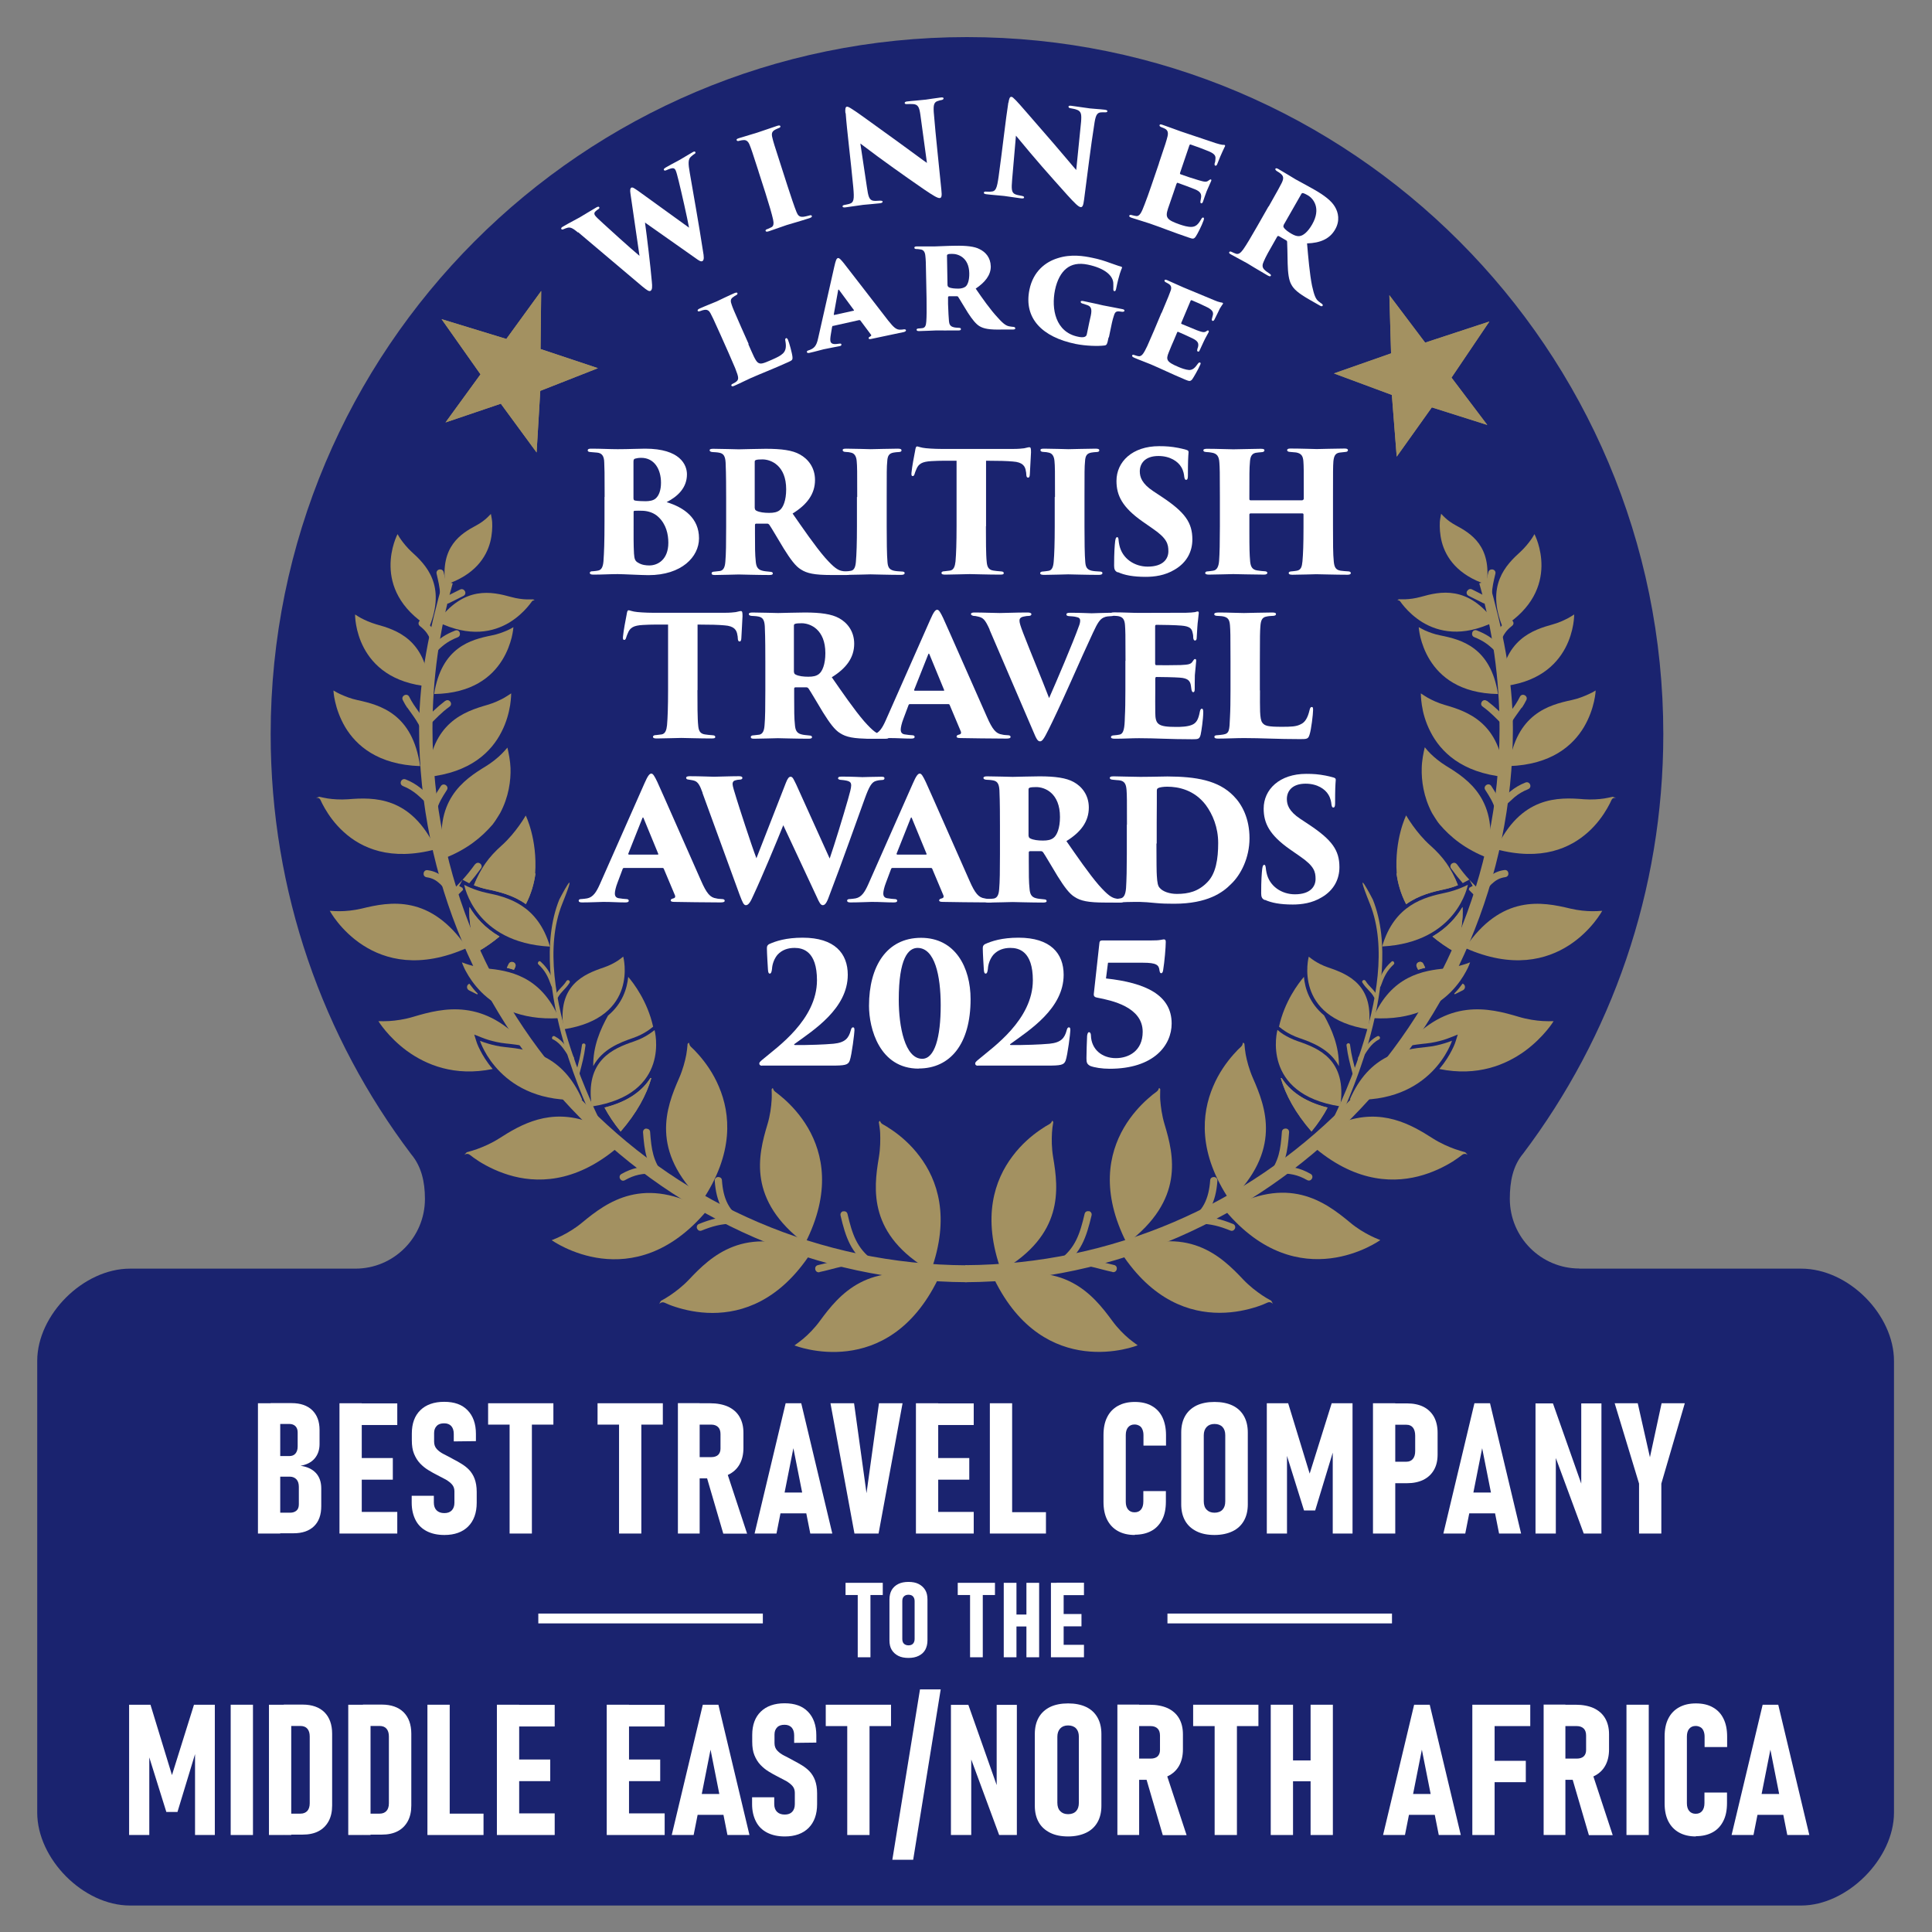 <?xml version="1.0" encoding="UTF-8"?>
<svg id="Layer_1" data-name="Layer 1" xmlns="http://www.w3.org/2000/svg" xmlns:xlink="http://www.w3.org/1999/xlink" viewBox="0 0 147.4 147.4">
  <rect x="0" y="0" width="147.4" height="147.4" fill="#808080" stroke="none"/>
  <defs>
    <style>
      .cls-1 {
        fill: #1a236f;
      }

      .cls-2 {
        fill: #fff;
      }

      .cls-3, .cls-4, .cls-5 {
        fill: #a39161;
      }

      .cls-6 {
        fill: none;
        stroke: #fff;
        stroke-miterlimit: 10;
      }

      .cls-6, .cls-5 {
        stroke-width: .75px;
      }

      .cls-7 {
        clip-path: url(#clippath-1);
      }

      .cls-4 {
        fill-rule: evenodd;
      }

      .cls-5 {
        stroke: #a39161;
        stroke-miterlimit: 3.86;
      }

      .cls-8 {
        clip-path: url(#clippath);
      }
    </style>
    <clipPath id="clippath">
      <polygon class="cls-3" points="40.94 34.52 41.22 29.82 45.62 28.09 41.24 26.63 41.29 22.2 38.63 25.86 33.69 24.35 36.66 28.56 33.99 32.23 38.21 30.8 40.94 34.52 40.94 34.52"/>
    </clipPath>
    <clipPath id="clippath-1">
      <polygon class="cls-3" points="101.77 28.49 106.19 30.13 106.56 34.84 109.24 31.08 113.47 32.42 110.74 28.81 113.63 24.53 108.73 26.14 106 22.52 106.13 26.96 101.77 28.49 101.77 28.49"/>
    </clipPath>
  </defs>
  <g>
    <path class="cls-1" d="M120.5,96.79h16.92c3.63,0,7.08,3.53,7.08,7.04v34.46c0,3.53-3.57,7.09-7.08,7.09H9.92c-3.57,0-7.08-3.56-7.08-7.09v-34.46c0-3.52,3.51-7.04,7.08-7.04h17.19c2.93,0,5.31-2.38,5.31-5.32,0-1.31-.27-2.48-1.05-3.41h0c-6.73-8.91-10.72-20.01-10.72-32.04C20.65,26.65,44.43,2.83,73.77,2.83s53.13,23.81,53.13,53.18c0,12.02-3.98,23.11-10.7,32.01h0c-.78.93-1.01,2.13-1.01,3.44,0,2.94,2.38,5.32,5.31,5.32"/>
    <path class="cls-5" d="M73.76,96.91c-22.74-.11-41.14-18.56-41.14-41.3,0-3.89.54-7.65,1.56-11.21-1.02,3.56-1.83,7.32-1.83,11.21,0,22.74,18.67,41.73,41.41,41.84"/>
    <path class="cls-5" d="M73.64,96.9c22.74-.11,41.14-18.56,41.14-41.29,0-3.89-.54-7.65-1.56-11.21,1.02,3.56,1.83,7.32,1.83,11.21,0,22.74-18.67,41.73-41.41,41.84"/>
    <path class="cls-4" d="M32.62,59.28c.3-4.13,2.78-4.99,4.56-5.5.52-.15.98-.37,1.3-.55.13-.07.33-.21.52-.33,0,0,0,.37-.08.9-.09.55-.27,1.29-.66,2.04-.76,1.5-2.34,3.1-5.65,3.44h0Z"/>
    <path class="cls-3" d="M35.04,67.6l.25.14.04.15c-.14.14-.29.29-.45.45-.13.13-.29.1-.39,0-.1-.1-.12-.26,0-.39.27-.27.5-.5.7-.72,0,0,0,0,.1-.11l-.26.48h0ZM36.25,65.94c.11-.14.27-.14.38-.06.11.08.17.24.06.38-.33.45-.6.79-.89,1.13l-.15-.08-.36-.19c.32-.35.6-.7.95-1.18h0Z"/>
    <path class="cls-4" d="M46.12,84.5c1.86-.46,2.92-1.33,3.51-2.26l.06.02c-.37,1.27-1.1,2.64-2.34,4.07-.52-.64-.92-1.25-1.23-1.83h0ZM47.92,74.52c.43.5,1.48,1.88,1.91,3.81-.15.12-.33.26-.46.34-.26.17-.63.37-1.07.52-1.02.35-2.35.86-3.04,2.15-.02-1.52.54-2.8,1.13-3.86,1.1-.92,1.45-2.05,1.54-2.96h0Z"/>
    <path class="cls-3" d="M46.12,84.5c1.86-.46,2.92-1.33,3.51-2.26l.06.02c-.37,1.27-1.1,2.64-2.34,4.07-.52-.64-.92-1.25-1.23-1.83h0Z"/>
    <path class="cls-4" d="M47.62,87.1c-3.24,3.01-6.24,3.2-8.42,2.65-1.1-.28-2-.74-2.63-1.13-.31-.2-.56-.38-.72-.51-.22-.17-.43,0-.43,0l.19-.2c.26-.07.56-.16.78-.24.47-.17,1.09-.43,1.7-.82,1.64-1.05,3.88-2.36,6.92-1.22l.08.16.92.74.33-.27c.42.24.85.52,1.29.85h0Z"/>
    <path class="cls-3" d="M37.58,81.56c-2.9.59-5.07-.32-6.53-1.38-.72-.53-1.27-1.1-1.63-1.53-.18-.22-.32-.4-.41-.53-.09-.13-.13-.2-.14-.21.27.01.58,0,.82-.01.5-.03,1.17-.12,1.86-.33,2.25-.67,5.45-1.46,8.63,2.28-.56-.13-1.11-.19-1.59-.24-.51-.05-.98-.17-1.32-.27-.14-.04-.36-.12-.56-.2l-.53-.21.17.54s.08.27.28.65c.19.38.5.9.95,1.43h0Z"/>
    <path class="cls-4" d="M38.11,71.45c-.49.41-1.05.81-1.7,1.18-.49-1.34-.65-2.47-.59-3.43.44.74,1.15,1.59,2.29,2.25h0ZM40.85,66.65c-.1.74-.32,1.54-.73,2.33-.98-.7-2.07-.95-2.94-1.13-.38-.08-.74-.2-1.02-.31.49-1.28,1.39-2.19,2.22-2.91.51.73,1.28,1.47,2.46,2.02h0ZM40.08,62.8"/>
    <path class="cls-3" d="M38.11,71.45c-.49.41-1.05.81-1.7,1.18-.49-1.34-.65-2.47-.59-3.43.44.74,1.15,1.59,2.29,2.25h0Z"/>
    <path class="cls-3" d="M40.85,66.65c-.1.74-.32,1.54-.73,2.33-.98-.7-2.07-.95-2.94-1.13-.38-.08-.74-.2-1.02-.31.49-1.28,1.13-2.16,2.11-3.03,1.1-.98,1.84-2.29,1.84-2.29,0,0,.9,1.8.72,4.43h0Z"/>
    <path class="cls-3" d="M35.63,72.32c-7.23,3.22-10.47-2.83-10.47-2.83.25.02.53.03.74.03.45,0,1.05-.05,1.69-.2,2.16-.53,5.26-1.11,8.05,3.01h0Z"/>
    <path class="cls-3" d="M38.71,57.03c.1.42.22,1.02.24,1.57.03.94-.13,2.19-.79,3.43.04-.07-.37.63-.58.88-.81.94-1.94,1.9-3.71,2.58-.86-4.4,1.49-5.99,3.2-7.03.5-.31.92-.66,1.2-.94.13-.12.29-.31.43-.47h0Z"/>
    <path class="cls-4" d="M33.26,64.79c-3.47.93-5.68-.08-7.03-1.31-.68-.61-1.15-1.29-1.45-1.81-.15-.26-.26-.48-.33-.64-.1-.22-.35-.15-.35-.15l.26-.09c.22.05.47.1.65.13.4.06.94.1,1.53.06,1.99-.16,4.83-.25,6.73,3.81h0Z"/>
    <path class="cls-3" d="M32.05,58.45c-3.23-.11-4.87-1.57-5.71-2.97-.42-.71-.65-1.41-.77-1.94-.12-.52-.13-.86-.13-.86.18.11.38.22.52.28.33.15.78.34,1.3.45,1.76.38,4.22,1.05,4.79,5.04h0Z"/>
    <path class="cls-4" d="M33.12,52.95c.57-3.58,2.8-4.15,4.39-4.47.47-.09.88-.25,1.18-.38.12-.05.31-.15.48-.25,0,0-.02.32-.13.78-.12.47-.33,1.1-.73,1.74-.78,1.25-2.27,2.53-5.18,2.58h0Z"/>
    <path class="cls-3" d="M32.76,52.38c-5.75-.5-5.67-5.5-5.67-5.5.16.11.34.21.46.28.29.15.69.34,1.15.47,1.56.43,3.75,1.15,4.06,4.76h0Z"/>
    <path class="cls-3" d="M32.75,47.85c-4.65-2.9-2.42-7.1-2.42-7.1.09.17.2.33.27.43.18.25.44.58.77.89,1.14,1.03,2.68,2.58,1.38,5.78h0Z"/>
    <path class="cls-3" d="M33.37,47.44c2.03-2.79,4.16-2.3,5.64-1.89.44.12.85.17,1.16.18.12,0,.32,0,.51,0,.08.05.11.06.1.07,0,.01-.13-.02-.21.1-.08.11-.19.26-.34.43-.3.35-.76.79-1.36,1.16-1.2.72-3.02,1.17-5.5-.05h0Z"/>
    <path class="cls-3" d="M37.45,39.2c.04.22.09.46.1.64.02.39,0,.93-.15,1.52-.31,1.17-1.19,2.52-3.42,3.25-.41-2.92,1.19-3.9,2.35-4.52.34-.18.63-.4.82-.58.08-.07.19-.19.3-.3h0Z"/>
    <path class="cls-3" d="M53.56,91.63c-3.98-3.84-2.74-7.12-1.75-9.37.29-.66.46-1.32.55-1.8.04-.23.08-.55.1-.82.18-.21.05.03.25.22.16.14.37.36.61.63.49.56,1.09,1.37,1.53,2.42.88,2.07,1.17,5.06-1.3,8.73h0Z"/>
    <path class="cls-3" d="M53.93,92.36c-5.65,6.73-11.83,2.26-11.84,2.26.25-.1.54-.22.75-.33.44-.22,1.03-.56,1.58-1.02,1.9-1.57,4.71-3.67,9.5-.91h0Z"/>
    <path class="cls-3" d="M61.43,94.88c-4.42-3.32-3.59-6.73-2.88-9.09.21-.69.29-1.36.32-1.86.02-.24.01-.55,0-.82.15-.23.05.02.27.18.17.13.41.31.69.56.55.49,1.25,1.23,1.82,2.21,1.13,1.95,1.78,4.88-.23,8.81h0Z"/>
    <path class="cls-4" d="M61.89,95.56c-2.41,3.71-5.28,4.61-7.53,4.61-1.13,0-2.12-.23-2.83-.46-.35-.11-.63-.23-.82-.32-.25-.11-.42.1-.42.1l.13-.24c.24-.13.51-.29.7-.42.41-.28.95-.68,1.45-1.21,1.69-1.79,4.22-4.22,9.32-2.06h0Z"/>
    <path class="cls-3" d="M54.79,89.8c.14,0,.28.07.29.25.09,1.36.52,2.45,1.76,3.06.16.08.19.24.13.36-.06.13-.21.2-.37.13-1.43-.7-1.96-1.93-2.07-3.51-.01-.18.11-.28.25-.29h0Z"/>
    <path class="cls-3" d="M53.18,93.73c-.05-.13-.01-.29.15-.35.89-.36,1.56-.53,2.56-.57.18,0,.28.12.28.26,0,.14-.09.28-.26.28-.92.03-1.55.2-2.37.53-.17.07-.3-.02-.36-.15h0Z"/>
    <path class="cls-3" d="M49.31,86.11c.14,0,.28.08.29.25.1,1.34.22,2.23,1.04,3.27.11.14.07.3-.05.38-.11.09-.27.09-.38-.05-.89-1.14-1.04-2.1-1.15-3.57-.01-.18.11-.28.25-.29h0Z"/>
    <path class="cls-3" d="M47.31,89.94c-.07-.12-.05-.29.1-.37.83-.47,1.49-.58,2.46-.58.18,0,.28.13.28.27s-.1.27-.28.27c-.87,0-1.45.09-2.19.51-.16.09-.3.02-.37-.1h0Z"/>
    <path class="cls-3" d="M38.67,73.85c.04-.1.09-.2.14-.3.08-.16.24-.19.37-.13.13.06.2.21.13.36l-.1.21c-.18-.06-.36-.11-.53-.15h0Z"/>
    <path class="cls-3" d="M38.67,73.85c.04-.1.09-.2.14-.3.08-.16.24-.19.37-.13.13.06.2.21.13.36l-.1.21c-.18-.06-.36-.11-.53-.15h0Z"/>
    <path class="cls-3" d="M35.81,75.05c.18.24.39.51.64.76l-.04.06c-.19-.1-.39-.2-.62-.31-.22-.11-.21-.42.02-.51h0Z"/>
    <path class="cls-3" d="M33.55,67.42c-.26-.25-.56-.43-1-.49-.18-.03-.25-.17-.23-.31.02-.14.13-.26.31-.23.52.07.89.27,1.2.56.16.14.3.3.45.48.14.18.29.37.45.57.11.14.06.3-.05.38-.11.09-.28.09-.38-.05-.13-.17-.25-.34-.37-.49-.12-.15-.24-.3-.37-.42h0Z"/>
    <path class="cls-3" d="M30.75,59.97c-.17-.06-.21-.22-.16-.35.05-.13.19-.22.35-.16.46.18.81.4,1.14.66.33.26.63.56,1,.9.13.12.12.28.02.39-.1.1-.25.14-.39.02-.35-.31-.62-.59-.92-.84-.3-.24-.62-.45-1.05-.62h0Z"/>
    <path class="cls-3" d="M34.01,59.9c.12.08.18.23.08.38-.36.56-.59.92-.79,1.57-.05.17-.2.22-.34.18-.14-.04-.23-.17-.18-.34.21-.71.46-1.1.85-1.71.1-.15.26-.16.38-.08h0Z"/>
    <path class="cls-3" d="M33.97,53.48c.14-.11.3-.06.38.05.09.11.09.28-.05.38-.34.25-.59.47-.83.7-.24.23-.48.48-.78.78-.13.13-.29.1-.39,0-.1-.1-.13-.26,0-.39.31-.31.56-.57.81-.8.25-.24.51-.46.86-.73h0Z"/>
    <path class="cls-3" d="M31.07,54c-.11-.17-.23-.36-.34-.59-.08-.16,0-.3.12-.37.13-.06.29-.04.37.12.11.22.22.41.34.59.11.17.23.33.34.49.23.32.46.65.69,1.11.08.16,0,.3-.13.36-.13.06-.29.03-.36-.13-.22-.46-.45-.79-.68-1.11-.12-.16-.23-.32-.35-.49h0Z"/>
    <path class="cls-3" d="M35.07,48.27c.05.13.01.29-.15.35-.65.26-1.03.52-1.55,1.03-.13.13-.29.1-.39,0-.1-.1-.13-.26,0-.39.58-.58,1.01-.86,1.74-1.15.17-.07.3.02.36.15h0Z"/>
    <path class="cls-3" d="M32,47.38c.09-.11.24-.16.38-.05.52.41.82.82,1.05,1.5.06.17-.04.3-.17.35-.13.04-.29,0-.35-.17-.19-.56-.43-.9-.87-1.24-.14-.11-.13-.27-.05-.38h0Z"/>
    <path class="cls-3" d="M35.47,45.1c.07.13.04.29-.12.37l-1.1.55c-.16.08-.3,0-.37-.12-.06-.13-.04-.29.12-.37l1.1-.55c.16-.08.3,0,.37.12h0Z"/>
    <path class="cls-3" d="M33.52,43.45c.14-.03.29.04.33.21.14.63.25,1.02.28,1.68,0,.18-.12.28-.26.29-.14,0-.28-.08-.29-.26-.03-.63-.14-1-.27-1.6-.04-.17.07-.29.21-.33h0Z"/>
    <path class="cls-3" d="M42.89,68.97c-1.31,3.27-.47,7.62.67,11.1.97,2.96,2.16,5.35,2.52,6.04l-.07.06-.7-.56c-.19-.39-1.39-2.91-2.3-6.06-.99-3.43-1.64-7.68-.34-10.92,0,0,1.61-3.12.22.34Z"/>
    <path class="cls-3" d="M49.94,78.59s1.32,4.88-4.79,5.83c-.55-3.55,1.64-4.43,3.23-4.97.47-.16.86-.37,1.13-.55.12-.07.28-.2.43-.31h0Z"/>
    <path class="cls-3" d="M44.42,83.9c-6.28.36-7.8-4.49-7.8-4.49.21.08.43.16.58.2.35.11.84.23,1.37.28,1.8.18,4.35.56,5.85,4.01h0Z"/>
    <path class="cls-3" d="M47.55,72.99s1.25,4.64-4.55,5.54c-.52-3.37,1.56-4.21,3.07-4.72.44-.15.81-.35,1.07-.52.11-.07.26-.19.4-.3h0Z"/>
    <path class="cls-3" d="M42.65,77.68c-3,.17-4.84-.9-5.94-2-.55-.56-.92-1.12-1.15-1.55-.12-.21-.19-.39-.25-.52-.05-.12-.07-.19-.07-.19.2.08.41.15.55.19.34.1.8.21,1.3.27,1.71.17,4.14.53,5.56,3.8h0Z"/>
    <path class="cls-3" d="M41.96,72.22c-5.77-.3-6.54-4.71-6.54-4.71.18.1.38.18.5.23.31.13.74.28,1.21.38,1.62.33,3.9.92,4.83,4.1h0Z"/>
    <path class="cls-3" d="M44.55,79.61c.07,0,.13.07.12.15-.11.87-.26,1.38-.48,2.23-.02.08-.1.12-.17.1-.07-.02-.12-.08-.1-.17.22-.84.37-1.34.48-2.19,0-.08.08-.13.15-.12h0Z"/>
    <path class="cls-3" d="M42.19,79.31c-.08-.04-.09-.12-.06-.19.04-.07.11-.1.19-.06.37.2.59.42.8.69.2.26.38.56.64.89.05.07.04.14-.02.19-.06.04-.14.04-.19-.02-.25-.32-.41-.6-.6-.85-.19-.25-.41-.48-.75-.66h0Z"/>
    <path class="cls-3" d="M42.98,75.16c.08-.09.16-.19.24-.32.05-.07.13-.08.19-.04.06.04.09.12.04.19-.08.12-.16.23-.23.31-.08.09-.15.17-.23.25-.15.16-.29.31-.43.56-.04.08-.12.09-.18.06-.07-.04-.1-.11-.06-.19.14-.25.28-.41.43-.57.08-.08.15-.16.23-.25h0Z"/>
    <path class="cls-3" d="M41.07,73.38c.05-.06.13-.07.19,0,.57.53.79.98,1.07,1.77.03.08-.01.15-.08.17-.07.03-.15,0-.18-.08-.26-.73-.46-1.16-.99-1.66-.06-.06-.06-.14,0-.19h0Z"/>
    <g>
      <polygon class="cls-3" points="40.94 34.52 41.22 29.82 45.62 28.09 41.24 26.63 41.29 22.2 38.63 25.86 33.69 24.35 36.66 28.56 33.99 32.23 38.21 30.8 40.94 34.52 40.94 34.52"/>
      <g class="cls-8">
        <polygon class="cls-3" points="38.59 25.56 39.19 28.35 33.26 24.05 38.59 25.56 38.59 25.56"/>
        <polygon class="cls-3" points="41.53 26.36 39.19 28.35 41.36 21.88 41.53 26.36 41.53 26.36"/>
        <polygon class="cls-3" points="38.59 25.56 39.19 28.35 41.36 21.88 38.59 25.56 38.59 25.56"/>
        <polygon class="cls-3" points="41.53 26.36 39.19 28.35 46.01 28.08 41.53 26.36 41.53 26.36"/>
        <polygon class="cls-3" points="46.01 28.08 39.19 28.35 41.58 30.08 46.01 28.08 46.01 28.08"/>
        <polygon class="cls-3" points="41.58 30.08 39.19 28.35 41.13 35.21 41.58 30.08 41.58 30.08"/>
        <polygon class="cls-3" points="41.13 35.21 39.19 28.35 38.08 31.22 41.13 35.21 41.13 35.21"/>
        <polygon class="cls-3" points="38.08 31.22 39.19 28.35 33.8 32.36 38.08 31.22 38.08 31.22"/>
        <polygon class="cls-3" points="33.8 32.36 39.19 28.35 36.47 28.57 33.8 32.36 33.8 32.36"/>
        <polygon class="cls-3" points="36.47 28.57 39.19 28.35 33.26 24.05 36.47 28.57 36.47 28.57"/>
      </g>
    </g>
    <g>
      <polygon class="cls-3" points="101.77 28.49 106.19 30.13 106.56 34.84 109.24 31.08 113.47 32.42 110.74 28.81 113.63 24.53 108.73 26.14 106 22.52 106.13 26.96 101.77 28.49 101.77 28.49"/>
      <g class="cls-7">
        <polygon class="cls-3" points="111.04 28.86 108.19 28.62 114.05 24.22 111.04 28.86 111.04 28.86"/>
        <polygon class="cls-3" points="109.42 31.43 108.19 28.62 113.76 32.58 109.42 31.43 109.42 31.43"/>
        <polygon class="cls-3" points="111.04 28.86 108.19 28.62 113.76 32.58 111.04 28.86 111.04 28.86"/>
        <polygon class="cls-3" points="109.42 31.43 108.19 28.62 106.46 35.21 109.42 31.43 109.42 31.43"/>
        <polygon class="cls-3" points="106.46 35.21 108.19 28.62 105.83 30.4 106.46 35.21 106.46 35.21"/>
        <polygon class="cls-3" points="105.83 30.4 108.19 28.62 101.06 28.47 105.83 30.4 105.83 30.4"/>
        <polygon class="cls-3" points="101.06 28.47 108.19 28.62 105.77 26.72 101.06 28.47 101.06 28.47"/>
        <polygon class="cls-3" points="105.77 26.72 108.19 28.62 105.93 22.29 105.77 26.72 105.77 26.72"/>
        <polygon class="cls-3" points="105.93 22.29 108.19 28.62 108.78 25.95 105.93 22.29 105.93 22.29"/>
        <polygon class="cls-3" points="108.78 25.95 108.19 28.62 114.05 24.22 108.78 25.95 108.78 25.95"/>
      </g>
    </g>
    <path class="cls-3" d="M71.02,96.98c-4.79-2.76-4.38-6.24-3.97-8.67.12-.71.12-1.39.1-1.88-.01-.23-.06-.55-.1-.81.12-.25.05.02.29.15.18.1.45.26.75.47.61.42,1.39,1.07,2.07,1.98,1.36,1.8,2.36,4.63.85,8.78h0Z"/>
    <path class="cls-3" d="M60.61,102.65c.22-.16.48-.35.66-.5.38-.32.86-.79,1.29-1.38,1.46-1.99,3.68-4.7,9-3.17-3.86,7.89-10.94,5.05-10.94,5.05h0Z"/>
    <path class="cls-3" d="M64.33,92.42c.14-.03.29.03.33.2.36,1.54.71,2.62,1.95,3.53.14.11.14.27.06.38-.08.12-.24.17-.38.06-1.36-1-1.77-2.17-2.16-3.85-.04-.17.07-.3.2-.33h0Z"/>
    <path class="cls-3" d="M62.53,97.06c-.17.04-.3-.07-.33-.21-.03-.14.03-.29.21-.33.54-.12.96-.24,1.38-.34.42-.1.85-.18,1.4-.21.18-.01.28.11.29.25,0,.14-.08.28-.26.29-.54.03-.95.11-1.36.21-.41.1-.81.22-1.34.33h0Z"/>
    <path class="cls-4" d="M114.78,59.28c-.3-4.13-2.78-4.99-4.56-5.5-.52-.15-.98-.37-1.3-.55-.13-.07-.33-.21-.52-.33,0,0,0,.37.08.9.08.55.27,1.29.66,2.04.76,1.49,2.34,3.1,5.65,3.44h0Z"/>
    <path class="cls-3" d="M112.36,67.59l-.26-.48c.1.11.1.11.1.11.21.22.43.45.7.72.12.13.1.28,0,.39-.1.1-.26.13-.39,0-.17-.16-.31-.31-.45-.45l.04-.15.25-.14h0ZM111.15,65.93c.35.48.63.84.95,1.18l-.36.19-.14.08c-.29-.33-.56-.67-.89-1.12-.1-.14-.05-.3.06-.38.12-.08.28-.08.38.06h0Z"/>
    <path class="cls-4" d="M101.29,84.5c-.31.59-.71,1.2-1.23,1.83-1.24-1.43-1.97-2.79-2.34-4.06l.06-.02c.59.93,1.65,1.79,3.51,2.26h0ZM99.48,74.51c.08.91.43,2.03,1.54,2.96.59,1.07,1.15,2.35,1.13,3.87-.69-1.29-2.02-1.8-3.04-2.15-.44-.15-.81-.35-1.07-.52-.13-.08-.31-.22-.46-.34.43-1.94,1.48-3.31,1.91-3.81h0Z"/>
    <path class="cls-3" d="M101.29,84.5c-1.86-.46-2.92-1.33-3.51-2.26l-.06.02c.37,1.27,1.1,2.64,2.34,4.06.52-.64.92-1.25,1.23-1.83h0Z"/>
    <path class="cls-4" d="M99.78,87.1c3.24,3.01,6.24,3.2,8.42,2.65,1.1-.28,2-.74,2.63-1.13.31-.2.56-.38.72-.51.22-.17.43,0,.43,0l-.19-.2c-.26-.07-.56-.16-.78-.24-.47-.17-1.09-.43-1.7-.82-1.64-1.05-3.88-2.35-6.92-1.22l-.08.16-.92.74-.33-.27c-.42.24-.85.52-1.29.85h0Z"/>
    <path class="cls-3" d="M109.82,81.56c2.9.59,5.07-.32,6.53-1.38.72-.53,1.27-1.1,1.63-1.53.18-.21.32-.4.41-.53.09-.13.13-.2.14-.21-.27.01-.58,0-.82-.01-.5-.03-1.17-.12-1.86-.33-2.25-.67-5.45-1.46-8.63,2.28.56-.13,1.11-.19,1.59-.24.51-.05.98-.17,1.32-.27.14-.04.36-.12.56-.2l.53-.21-.17.54s-.08.27-.28.65c-.19.38-.5.9-.95,1.43h0Z"/>
    <path class="cls-4" d="M109.29,71.45c1.14-.66,1.85-1.51,2.29-2.25.06.97-.1,2.09-.59,3.43-.65-.38-1.22-.78-1.7-1.18h0ZM106.55,66.65c1.18-.55,1.96-1.3,2.46-2.02.83.72,1.73,1.63,2.22,2.91-.28.11-.63.23-1.02.31-.87.18-1.96.44-2.93,1.14-.41-.8-.63-1.59-.73-2.33h0ZM107.32,62.79"/>
    <path class="cls-3" d="M109.29,71.45c.48.41,1.05.81,1.7,1.18.49-1.34.65-2.47.59-3.43-.44.74-1.15,1.59-2.29,2.25h0Z"/>
    <path class="cls-3" d="M106.55,66.65c.1.74.32,1.54.73,2.33.98-.7,2.07-.95,2.93-1.14.38-.08.74-.2,1.02-.31-.49-1.28-1.13-2.16-2.11-3.03-1.1-.98-1.84-2.29-1.84-2.29,0,0-.9,1.8-.72,4.43h0Z"/>
    <path class="cls-3" d="M111.77,72.32c7.23,3.22,10.47-2.83,10.47-2.83-.25.02-.53.03-.74.03-.45,0-1.05-.05-1.69-.2-2.16-.52-5.26-1.11-8.04,3.01h0Z"/>
    <path class="cls-3" d="M108.7,57.02c-.1.42-.22,1.02-.23,1.57-.03.94.13,2.19.78,3.43-.04-.07.37.63.58.87.81.95,1.94,1.9,3.71,2.58.85-4.4-1.49-5.99-3.2-7.03-.5-.31-.92-.66-1.2-.94-.13-.12-.29-.31-.43-.48h0Z"/>
    <path class="cls-4" d="M114.14,64.79c3.47.93,5.68-.09,7.03-1.31.68-.61,1.15-1.29,1.45-1.81.15-.26.26-.48.33-.64.1-.22.35-.15.35-.15l-.26-.09c-.22.05-.47.1-.65.13-.4.06-.94.1-1.53.06-1.99-.17-4.83-.25-6.73,3.81h0Z"/>
    <path class="cls-3" d="M115.13,58.45c3.23-.11,4.87-1.57,5.71-2.97.42-.71.65-1.41.77-1.94.12-.52.13-.86.13-.86-.18.11-.38.22-.53.28-.33.15-.78.34-1.3.45-1.76.38-4.22,1.05-4.79,5.04h0Z"/>
    <path class="cls-4" d="M114.29,52.95c-.57-3.58-2.8-4.15-4.39-4.47-.47-.09-.88-.25-1.18-.38-.12-.05-.3-.16-.48-.25,0,0,.02.32.13.78.12.47.33,1.1.73,1.74.78,1.25,2.27,2.53,5.18,2.58h0Z"/>
    <path class="cls-3" d="M114.43,52.38c5.75-.5,5.67-5.5,5.67-5.5-.16.11-.34.21-.46.28-.29.15-.69.34-1.15.47-1.56.43-3.75,1.15-4.06,4.76h0Z"/>
    <path class="cls-3" d="M114.65,47.85c4.65-2.9,2.42-7.1,2.42-7.1-.09.17-.2.33-.27.43-.18.25-.44.58-.77.89-1.14,1.03-2.68,2.58-1.39,5.78h0Z"/>
    <path class="cls-3" d="M114.03,47.43c-2.03-2.79-4.16-2.31-5.64-1.89-.44.12-.85.17-1.16.18-.12,0-.32,0-.51,0-.08.05-.11.06-.1.07,0,.01.13-.02.21.1.08.11.19.26.34.43.3.35.76.79,1.36,1.16,1.2.72,3.02,1.17,5.5-.05h0Z"/>
    <path class="cls-3" d="M109.95,39.19c-.04.22-.09.46-.1.64-.02.39,0,.93.15,1.52.31,1.17,1.19,2.52,3.42,3.25.41-2.92-1.19-3.9-2.35-4.52-.34-.18-.63-.4-.82-.58-.08-.07-.19-.19-.3-.3h0Z"/>
    <path class="cls-3" d="M93.84,91.62c3.98-3.84,2.74-7.12,1.75-9.37-.29-.66-.46-1.32-.55-1.8-.04-.23-.08-.55-.1-.82-.18-.21-.05.03-.25.22-.16.14-.37.36-.61.63-.49.56-1.09,1.37-1.53,2.42-.88,2.07-1.17,5.06,1.3,8.72h0Z"/>
    <path class="cls-3" d="M93.47,92.35c5.65,6.73,11.84,2.26,11.84,2.26-.25-.1-.54-.22-.75-.33-.44-.22-1.03-.56-1.58-1.03-1.9-1.57-4.71-3.67-9.5-.91h0Z"/>
    <path class="cls-3" d="M85.97,94.87c4.42-3.33,3.59-6.73,2.88-9.09-.21-.7-.29-1.36-.33-1.86-.02-.24,0-.55,0-.82-.15-.23-.05.02-.27.18-.17.12-.41.31-.69.56-.55.49-1.25,1.23-1.82,2.21-1.13,1.95-1.78,4.88.23,8.81h0Z"/>
    <path class="cls-4" d="M85.52,95.55c2.41,3.71,5.28,4.61,7.53,4.61,1.14,0,2.12-.23,2.83-.46.35-.11.63-.23.82-.32.25-.11.42.1.42.1l-.13-.24c-.24-.13-.51-.29-.7-.42-.41-.28-.95-.68-1.45-1.21-1.69-1.79-4.22-4.22-9.32-2.06h0Z"/>
    <path class="cls-3" d="M92.62,89.8c-.14,0-.28.07-.29.25-.1,1.36-.53,2.45-1.76,3.06-.16.08-.19.24-.13.36.06.13.21.2.37.13,1.43-.7,1.96-1.93,2.07-3.51.01-.18-.11-.28-.25-.29h0Z"/>
    <path class="cls-3" d="M94.22,93.73c.05-.13.01-.29-.15-.35-.89-.36-1.56-.53-2.56-.57-.18,0-.28.12-.28.26,0,.14.09.28.26.28.92.03,1.55.2,2.37.53.17.07.3-.02.36-.15h0Z"/>
    <path class="cls-3" d="M98.09,86.1c-.14,0-.28.08-.29.26-.1,1.34-.22,2.23-1.04,3.27-.11.14-.06.3.05.38.11.09.27.09.39-.05.89-1.14,1.04-2.1,1.15-3.57.01-.18-.11-.28-.25-.29h0Z"/>
    <path class="cls-3" d="M100.09,89.93c.07-.12.05-.29-.1-.37-.83-.47-1.49-.58-2.46-.58-.18,0-.27.13-.27.27s.09.27.27.27c.87,0,1.45.09,2.19.51.16.09.3.02.37-.1h0Z"/>
    <path class="cls-3" d="M108.73,73.84c-.18.04-.35.09-.53.15l-.1-.21c-.08-.16,0-.3.13-.36.13-.06.29-.04.37.13.05.1.1.2.14.3h0Z"/>
    <path class="cls-3" d="M108.73,73.84c-.04-.1-.09-.2-.14-.3-.08-.16-.24-.19-.37-.13-.13.06-.2.21-.13.36l.1.21c.18-.06.36-.11.53-.15h0Z"/>
    <path class="cls-3" d="M111.59,75.04c-.18.25-.39.51-.64.76l.04.06c.19-.1.39-.2.62-.31.22-.11.21-.42-.02-.51h0Z"/>
    <path class="cls-3" d="M113.85,67.41c.26-.25.56-.43,1-.49.18-.03.25-.17.23-.31-.02-.14-.13-.26-.31-.23-.52.07-.88.27-1.2.56-.16.14-.3.3-.45.48-.14.18-.29.37-.45.57-.11.14-.06.3.05.38.11.09.28.09.38-.05.13-.17.26-.34.37-.49.12-.15.24-.3.37-.42h0Z"/>
    <path class="cls-3" d="M116.58,60.21c.17-.06.21-.22.16-.35-.05-.13-.19-.22-.35-.16-.46.18-.81.4-1.14.66-.32.26-.63.56-1,.9-.13.12-.12.28-.02.39.09.1.25.14.39.02.35-.31.63-.59.92-.84.3-.25.62-.45,1.05-.62h0Z"/>
    <path class="cls-3" d="M113.4,59.89c-.12.08-.18.23-.08.38.36.56.59.92.79,1.57.05.17.21.22.34.18.14-.04.23-.17.18-.34-.21-.71-.46-1.1-.85-1.71-.1-.15-.26-.16-.38-.08h0Z"/>
    <path class="cls-3" d="M113.44,53.48c-.14-.11-.3-.06-.38.05-.08.11-.09.28.06.38.34.25.59.47.83.7.24.23.48.48.78.78.13.12.29.1.39,0,.1-.1.13-.26,0-.39-.31-.31-.56-.56-.81-.8-.25-.24-.51-.46-.86-.73h0Z"/>
    <path class="cls-3" d="M116.11,54c.11-.17.23-.36.34-.59.08-.16,0-.3-.12-.37-.13-.06-.29-.04-.37.12-.11.22-.22.41-.34.59s-.23.33-.35.49c-.23.32-.46.65-.69,1.11-.08.16,0,.3.13.36.13.06.29.03.36-.13.22-.46.45-.79.68-1.11.11-.16.23-.32.35-.49h0Z"/>
    <path class="cls-3" d="M112.33,48.26c-.05.13-.01.29.15.35.64.26,1.03.52,1.55,1.03.13.13.29.1.39,0,.1-.1.13-.26,0-.39-.58-.58-1.01-.86-1.74-1.15-.17-.07-.3.02-.36.15h0Z"/>
    <path class="cls-3" d="M115.4,47.37c-.09-.11-.24-.16-.38-.05-.52.41-.82.82-1.05,1.49-.06.17.04.3.17.35.13.04.29,0,.35-.17.19-.56.43-.9.87-1.24.14-.11.14-.27.04-.38h0Z"/>
    <path class="cls-3" d="M111.93,45.09c-.07.13-.04.29.12.37l1.1.55c.16.08.3,0,.37-.12.06-.13.04-.29-.12-.37l-1.09-.55c-.16-.08-.3,0-.37.12h0Z"/>
    <path class="cls-3" d="M113.88,43.45c-.14-.03-.29.04-.33.21-.14.63-.25,1.02-.28,1.68,0,.18.12.28.26.29.14,0,.28-.08.29-.26.03-.63.13-1,.27-1.6.04-.17-.07-.29-.21-.33h0Z"/>
    <path class="cls-3" d="M104.52,68.97c1.31,3.27.47,7.62-.67,11.1-.96,2.96-2.16,5.35-2.52,6.04l.07.06.7-.56c.19-.39,1.39-2.91,2.3-6.06.98-3.43,1.64-7.68.34-10.92,0,0-1.61-3.12-.22.34Z"/>
    <path class="cls-3" d="M97.46,78.58s-1.32,4.88,4.79,5.83c.55-3.55-1.64-4.43-3.23-4.97-.47-.16-.86-.37-1.13-.54-.12-.07-.28-.2-.42-.32h0Z"/>
    <path class="cls-3" d="M102.98,83.89c6.28.36,7.8-4.49,7.8-4.49-.21.08-.43.16-.58.2-.35.11-.84.23-1.37.28-1.8.18-4.36.56-5.85,4.01h0Z"/>
    <path class="cls-3" d="M99.85,72.99s-1.25,4.64,4.55,5.54c.52-3.37-1.56-4.21-3.07-4.72-.44-.15-.81-.35-1.07-.52-.11-.07-.26-.19-.41-.3h0Z"/>
    <path class="cls-3" d="M104.75,77.68c3,.17,4.84-.9,5.94-2,.55-.56.92-1.12,1.15-1.55.12-.21.2-.39.25-.52.05-.12.07-.19.07-.19-.2.08-.41.15-.55.19-.34.1-.8.22-1.3.27-1.71.17-4.14.53-5.56,3.8h0Z"/>
    <path class="cls-3" d="M105.44,72.21c5.77-.3,6.55-4.71,6.55-4.71-.19.1-.38.18-.5.23-.31.13-.74.28-1.21.38-1.62.34-3.9.92-4.83,4.1h0Z"/>
    <path class="cls-3" d="M102.85,79.6c-.07.01-.13.07-.12.15.11.87.26,1.37.48,2.23.02.08.09.11.17.1.07-.02.12-.09.1-.17-.22-.84-.37-1.34-.48-2.2,0-.08-.08-.13-.15-.12h0Z"/>
    <path class="cls-3" d="M105.21,79.3c.08-.04.09-.12.06-.18-.04-.07-.11-.1-.19-.06-.36.19-.59.42-.8.69-.2.27-.38.56-.64.9-.05.07-.03.15.02.19.06.04.14.04.19-.02.25-.31.41-.6.6-.85.19-.25.41-.48.75-.66h0Z"/>
    <path class="cls-3" d="M104.42,75.15c-.08-.09-.16-.19-.24-.32-.05-.07-.13-.08-.19-.04-.07.04-.09.12-.04.19.08.12.16.23.23.31.08.09.15.17.23.25.15.16.3.31.43.56.04.08.12.09.18.06.07-.04.1-.11.06-.19-.14-.25-.28-.41-.43-.57-.08-.08-.15-.16-.23-.25h0Z"/>
    <path class="cls-3" d="M106.34,73.38c-.05-.06-.13-.07-.19,0-.58.53-.79.98-1.07,1.77-.03.08.01.15.08.17.07.02.15,0,.18-.08.26-.73.46-1.16.99-1.66.06-.06.06-.14,0-.19h0Z"/>
    <path class="cls-3" d="M76.38,96.97c4.8-2.76,4.38-6.25,3.97-8.67-.12-.71-.12-1.39-.09-1.88.01-.23.05-.55.1-.81-.12-.25-.05.02-.29.15-.19.1-.45.26-.75.47-.61.42-1.39,1.07-2.07,1.98-1.36,1.8-2.36,4.63-.85,8.78h0Z"/>
    <path class="cls-3" d="M86.8,102.64c-.22-.16-.48-.35-.66-.5-.38-.32-.86-.79-1.29-1.38-1.46-1.99-3.68-4.7-9-3.17,3.86,7.89,10.94,5.06,10.94,5.05h.01Z"/>
    <path class="cls-3" d="M83.08,92.41c-.14-.03-.29.03-.33.2-.36,1.54-.71,2.62-1.95,3.53-.14.11-.14.27-.06.38.09.12.24.17.38.06,1.36-1,1.76-2.17,2.16-3.85.04-.17-.07-.3-.2-.33h0Z"/>
    <path class="cls-3" d="M84.87,97.05c.17.04.3-.07.33-.21.03-.14-.03-.29-.21-.33-.54-.12-.96-.24-1.38-.34-.42-.1-.85-.18-1.4-.21-.18-.01-.28.11-.29.25,0,.14.08.28.26.29.54.03.95.11,1.36.21.41.1.81.22,1.33.33h0Z"/>
    <g>
      <path class="cls-2" d="M44.1,17.74c-.35-.29-.55-.42-.78-.37-.13.03-.21.07-.31.11-.11.05-.16.04-.19-.02-.03-.05.02-.11.14-.18.53-.31,1.13-.61,1.26-.69.21-.12.8-.49,1.27-.76.12-.07.2-.08.23-.02.03.06-.01.12-.09.16-.08.06-.12.08-.2.16-.09.08-.11.17-.05.28.06.11.3.33.65.65.27.25,2.06,1.88,2.76,2.46l-.69-4.75c-.04-.27-.02-.4.06-.45.11-.06.25.06.52.24l3.89,2.81c-.16-.86-.55-2.58-.79-3.56-.1-.41-.18-.71-.24-.83-.1-.18-.21-.21-.69,0-.08.04-.17.05-.19,0-.03-.05-.04-.1.13-.2.55-.32,1.01-.54,1.08-.59.06-.03.66-.4.96-.57.1-.06.18-.09.22-.02.03.05.01.11-.09.16-.08.06-.14.09-.25.2-.22.19-.21.52-.08,1.25.21,1.23.71,4.01,1.01,5.99.06.34.1.64-.05.72-.11.06-.25-.02-.56-.25l-3.82-2.69c.15,1.08.42,3.34.52,4.5.04.39.04.63-.1.71-.11.06-.25-.03-.63-.34l-4.9-4.14Z"/>
      <path class="cls-2" d="M57.87,13.07c-.47-1.46-.56-1.73-.68-2.02-.1-.26-.26-.39-.48-.36-.07,0-.17.02-.3.05-.11.04-.19.02-.21-.05-.02-.06.02-.1.18-.15.38-.12,1.31-.39,1.39-.42.08-.03,1.19-.41,1.53-.52.16-.05.22-.03.24.03.02.08-.06.12-.15.15-.09.04-.15.06-.26.12-.23.13-.29.28-.2.62.07.31.15.55.62,2.01l.53,1.65c.24.74.53,1.61.69,2,.1.24.21.39.51.36.13-.01.3-.06.43-.09.16-.05.21-.03.23.03.02.05-.02.11-.17.16-.64.21-1.66.5-1.75.53-.05.02-1.03.36-1.35.47-.15.05-.23.05-.26-.02-.02-.07.04-.12.16-.15.09-.04.18-.08.28-.13.19-.09.19-.32.13-.6-.09-.41-.29-1.09-.58-2.01l-.53-1.65Z"/>
      <path class="cls-2" d="M64.5,8.63c-.03-.3,0-.48.11-.49.08,0,.13.01.41.19.46.29,1.03.72,3.53,2.52,1.11.8,1.87,1.38,2.17,1.58l-.5-3.67c-.08-.55-.16-.8-.57-.82-.14-.01-.3,0-.44,0-.13.02-.18-.03-.19-.08,0-.07.08-.11.19-.12.39-.05,1.04-.09,1.43-.14.22-.03.71-.11,1.12-.16.15-.02.22,0,.23.06,0,.05-.04.11-.15.13-.13.03-.18.03-.24.06-.32.08-.4.26-.36.87.16,1.98.39,3.94.58,5.92.06.5,0,.62-.12.63-.16.02-.49-.18-1.2-.66-.74-.51-1.7-1.18-2.35-1.65-.61-.43-1.71-1.24-2.51-1.85l.5,3.33c.1.7.17.96.46,1.03.15.03.33.01.53,0,.15,0,.2.02.21.07,0,.08-.07.11-.22.13-.34.04-.66.06-1.27.12-.23.03-.95.14-1.34.19-.14.02-.22,0-.23-.07,0-.06.04-.1.18-.12.09-.02.22-.04.32-.07.38-.1.4-.36.32-1.27-.19-2.03-.49-4.39-.58-5.66Z"/>
      <path class="cls-2" d="M76.94,7.84c.04-.29.1-.47.22-.45.08,0,.12.04.36.28.37.39.83.94,2.85,3.26.9,1.04,1.5,1.78,1.74,2.04l.37-3.68c.04-.55.03-.81-.36-.93-.13-.05-.29-.07-.43-.1-.13-.01-.17-.07-.17-.12,0-.07.1-.09.21-.07.39.05,1.03.15,1.42.2.22.03.71.05,1.13.1.15.02.21.06.21.11,0,.05-.06.1-.18.09-.13,0-.18-.01-.25,0-.33,0-.45.16-.55.76-.31,1.96-.54,3.92-.8,5.89-.06.5-.14.6-.27.58-.16-.02-.44-.29-1.01-.92-.6-.67-1.38-1.54-1.91-2.15-.49-.56-1.37-1.6-2.01-2.38l-.29,3.35c-.06.71-.05.98.21,1.11.14.07.32.09.51.13.15.03.19.06.19.12,0,.08-.09.09-.25.07-.34-.04-.66-.1-1.27-.18-.23-.03-.96-.08-1.34-.13-.14-.02-.21-.04-.21-.12,0-.06.06-.09.2-.08.09,0,.22.02.33,0,.39-.01.47-.25.6-1.16.28-2.01.54-4.38.74-5.64Z"/>
      <path class="cls-2" d="M88.42,12.45c.52-1.52.57-1.71.65-2.02.07-.28.04-.47-.17-.6-.08-.05-.21-.09-.3-.13-.12-.05-.15-.1-.13-.16.02-.06.08-.07.24-.01.54.18.98.36,1.39.5.2.07,2.5.84,2.65.89.19.06.42.12.52.13.07,0,.12,0,.16.01.05.02.04.06.03.1-.02.05-.07.13-.19.4-.09.18-.22.5-.41.98-.03.07-.08.12-.14.1-.05-.02-.07-.08-.05-.17.04-.1.06-.2.06-.34.03-.23-.05-.39-.49-.58-.3-.13-1.11-.43-1.39-.52-.06-.02-.08,0-.11.07l-.7,2.06c-.02.07-.03.12.04.14.26.1,1.02.35,1.37.45.47.14.6.15.76.02.08-.06.13-.09.17-.08.06.02.04.08.02.13-.03.09-.19.41-.34.77-.08.21-.24.67-.27.77-.04.12-.09.17-.15.15-.07-.02-.06-.09-.05-.18.02-.08.03-.15.04-.22.05-.28-.02-.49-.47-.67-.26-.11-1.02-.39-1.31-.49-.05-.02-.07.03-.1.1l-.22.65c-.11.32-.3.87-.42,1.22-.21.66-.13.85.91,1.21.24.08.61.2.91.18s.48-.18.71-.58c.06-.11.11-.15.17-.13.07.03.05.12.01.23-.12.36-.47,1.04-.58,1.2-.15.22-.22.21-.56.09-1.3-.44-1.98-.73-2.97-1.07-.44-.15-.85-.26-1.36-.43-.17-.06-.22-.1-.19-.17.02-.05.08-.08.22-.03.12.03.21.05.29.06.28.05.43-.29.65-.87.15-.37.34-.92.54-1.5l.56-1.64Z"/>
      <path class="cls-2" d="M96.79,15.76c.76-1.33.84-1.51.99-1.79.18-.36.14-.53-.04-.69-.11-.1-.25-.18-.33-.23-.1-.07-.13-.13-.1-.18.03-.05.11-.04.23.03.37.21,1.18.71,1.3.78.16.09,1,.54,1.4.77.81.46,1.33.87,1.59,1.3.29.46.41,1.11.03,1.76-.41.72-1.14,1.03-2.14,1.06.09,1.05.2,2.33.38,3.23.17.77.29,1.03.51,1.2.08.07.14.1.2.15.09.05.13.12.1.17-.04.08-.14.04-.22-.01l-.77-.44c-.89-.51-1.22-.81-1.41-1.18-.18-.32-.25-.85-.27-1.58-.02-.88-.02-1.34-.04-1.66,0-.04-.03-.09-.07-.11l-.57-.33s-.08-.02-.11.03l-.25.44c-.39.68-.62,1.08-.78,1.46-.11.23-.16.46.07.66.1.1.2.16.36.27.13.09.13.13.1.18-.03.05-.1.04-.23-.03-.58-.33-1.5-.89-1.56-.93-.1-.06-.95-.51-1.25-.68-.13-.07-.16-.12-.12-.18.03-.06.11-.05.2,0,.09.04.21.1.31.13.2.06.35-.06.55-.33.24-.34.59-.93,1.07-1.77l.86-1.51ZM97.94,17.18c-.04.07-.03.12,0,.17.11.18.36.35.6.49.23.13.42.2.62.17.26-.03.62-.31.95-.89.7-1.22.1-1.98-.35-2.23-.14-.08-.29-.15-.36-.16-.04,0-.07,0-.11.06l-1.36,2.38Z"/>
    </g>
    <g>
      <path class="cls-2" d="M57.09,26.25c.33.74.55,1.32.76,1.43.19.11.35.07,1.03-.23.45-.2.67-.31.86-.49.19-.19.27-.46.18-.94-.02-.1-.03-.18.05-.22.05-.02.1.02.15.13.09.2.32,1.04.34,1.3.02.24-.03.26-.33.4-1.22.55-2,.84-2.86,1.22-.38.17-.78.38-1.24.58-.13.06-.2.06-.23-.01-.02-.04,0-.1.12-.15.08-.05.1-.05.18-.1.3-.2.28-.34-.01-1.08-.14-.31-.32-.74-.51-1.18l-.61-1.37c-.58-1.3-.63-1.38-.76-1.63-.11-.21-.24-.3-.46-.27-.08.01-.2.04-.32.09-.09.03-.18.05-.2-.02-.03-.06.02-.12.19-.19.49-.22.9-.37,1.25-.52.04-.02,1.08-.52,1.37-.64.15-.06.2-.04.22,0,.03.07-.03.13-.1.16-.09.05-.12.07-.23.15-.21.14-.21.31-.1.6.09.26.14.38.72,1.7l.57,1.28Z"/>
      <path class="cls-2" d="M63.56,24.85c-.06.01-.07.08-.08.11l-.09.54c-.04.23-.06.44-.03.54.06.28.43.21.66.18.13-.02.17.01.17.05.02.07-.02.12-.14.14-.43.09-.72.13-1.22.24-.1.02-.65.18-1.07.27-.14.03-.18,0-.2-.06-.01-.06.03-.11.13-.13.41-.14.6-.31.73-.93l1.23-5.45c.11-.49.17-.64.28-.66.1-.02.2.09.44.38.32.42,2.51,3.23,3.38,4.37.44.55.64.74.98.71.08,0,.15-.01.2-.02.11-.02.18.01.19.06.01.07-.06.11-.15.14-.98.21-1.99.42-2.51.53-.12.03-.18,0-.19-.05-.01-.06.04-.09.09-.12.07-.05.16-.08.08-.17l-.8-1.07s-.06-.04-.09-.03l-2.01.45ZM65.11,23.71c.06-.01.05-.03.04-.05l-1.15-1.56s-.04-.02-.05.02l-.34,1.88s.02.04.04.03l1.45-.32Z"/>
      <path class="cls-2" d="M70.66,21.27c-.02-1.33-.03-1.46-.06-1.74-.03-.37-.19-.48-.38-.5-.16-.03-.24-.03-.31-.03-.11,0-.15-.05-.15-.1s.03-.1.18-.1c.36,0,1.27,0,1.38,0,.15,0,1.08-.05,1.53-.05.89-.02,1.51.06,1.87.25.48.23.85.65.87,1.32.01.67-.44,1.22-1.15,1.7.48.7,1.13,1.63,1.69,2.22.46.52.68.64.95.67.09.02.17.02.24.03.09,0,.14.06.14.11,0,.08-.1.09-.18.09h-.77c-1.03.03-1.46-.06-1.79-.26-.26-.16-.54-.5-.87-1.01-.43-.68-.58-.97-.75-1.22-.01-.03-.05-.05-.1-.05h-.6s-.07.02-.07.07v.52c.02.64.05,1.06.07,1.31.02.22.08.39.34.46.12.04.3.04.41.05.16,0,.16.06.16.11s-.04.09-.17.09c-.6.01-1.66,0-1.71,0-.1,0-1.03.05-1.32.05-.15,0-.18-.05-.18-.11,0-.05.06-.09.16-.09.08-.01.21-.01.31-.03.18-.04.25-.19.27-.5.03-.36.03-.93.02-1.77l-.03-1.5ZM72.3,21.78c0,.06.04.1.08.13.17.09.48.11.74.11.2,0,.41-.05.54-.15.16-.12.3-.47.29-1.02-.02-1.21-.86-1.49-1.31-1.48-.13,0-.28,0-.33.04-.04.02-.06.03-.06.1l.04,2.28Z"/>
      <path class="cls-2" d="M84.58,25.73c-.11.55-.14.61-.33.63-.47.06-1.39.04-2.19-.12-2.53-.52-3.97-1.94-3.52-4.14.29-1.41,1.24-2.12,2.15-2.4,1.01-.33,2-.17,2.65-.03.51.1.94.24,1.35.39.31.1.59.22.84.28.09.02.09.08.05.15-.03.08-.2.42-.43,1.56-.03.14-.08.18-.14.16-.07-.01-.07-.1-.07-.17,0-.11.01-.22,0-.35.03-.67-.69-1.24-1.95-1.5-.68-.14-1.23-.04-1.65.31-.38.31-.69.86-.85,1.63-.29,1.43.03,3.21,1.76,3.56.17.04.42.07.54-.01.07-.03.11-.09.13-.19l.09-.43c.07-.33.13-.65.21-.97.11-.52.02-.72-.29-.82-.11-.04-.23-.08-.37-.12-.09-.03-.12-.1-.11-.14s.06-.07.2-.04c.6.12,1.29.28,1.51.33.34.07.92.17,1.45.28.12.02.19.06.18.13-.01.06-.05.07-.16.08-.04,0-.17-.02-.24-.03-.23-.02-.33.05-.41.34-.1.28-.19.72-.27,1.12l-.11.53Z"/>
      <path class="cls-2" d="M88.62,23.88c.55-1.31.61-1.46.7-1.72.07-.21.04-.37-.14-.49-.07-.05-.16-.09-.23-.13-.12-.06-.11-.11-.1-.16.02-.05.08-.06.21,0,.49.21.87.4,1.21.54.15.06,2.25.94,2.38.99.16.07.33.13.48.16.06,0,.11.02.14.03.05.02.05.06.02.1-.06.09-.13.18-.23.35-.09.2-.17.36-.41.84-.03.06-.09.11-.14.09-.05-.02-.07-.07-.05-.15.03-.12.05-.18.08-.31.03-.2-.02-.35-.4-.56-.29-.15-.95-.45-1.21-.55-.05-.02-.08,0-.1.05l-.7,1.66c-.02.05-.02.08.03.1.25.1.81.34,1.14.47.46.17.58.19.74.08.07-.06.12-.07.15-.05.05.02.04.08.02.13-.04.09-.24.41-.37.7-.08.17-.27.58-.31.67-.05.11-.08.12-.14.1-.05-.02-.07-.07-.04-.17,0-.05.03-.1.05-.16.06-.27.03-.45-.39-.66-.25-.13-.87-.4-1.12-.51-.05-.02-.06,0-.08.04l-.24.57c-.11.26-.28.63-.4.95-.23.56-.18.73.75,1.12.21.09.53.21.8.23.27,0,.44-.15.67-.48.06-.08.11-.11.17-.09.06.03.05.09,0,.19-.15.35-.5.95-.6,1.09-.15.17-.22.15-.52.03-1.23-.52-1.79-.81-2.66-1.18-.38-.16-.79-.3-1.25-.5-.16-.07-.17-.13-.15-.18.02-.04.06-.07.2-.01.09.03.15.05.25.07.28.07.44-.23.7-.77.13-.3.32-.73.51-1.17l.58-1.38Z"/>
    </g>
    <g>
      <path class="cls-2" d="M13.11,135.46l1.69-5.4h1.59v9.94h-1.51v-6.94l.1.44-1.44,4.74h-.85l-1.44-4.61.14-.57v6.94h-1.54v-9.94h1.63l1.65,5.4Z"/>
      <path class="cls-2" d="M19.3,130.06v9.94h-1.7v-9.94h1.7Z"/>
      <path class="cls-2" d="M20.52,140v-9.94h1.7v9.94h-1.7ZM21.65,140v-1.63h1.27c.23,0,.4-.07.53-.21.12-.14.18-.33.18-.58v-5.1c0-.25-.06-.45-.18-.59s-.3-.21-.53-.21h-1.27v-1.63h1.44c.72,0,1.27.2,1.66.58.39.39.59.94.59,1.64v5.48c0,.47-.09.87-.27,1.2s-.44.59-.77.76c-.34.18-.75.26-1.22.26h-1.44Z"/>
      <path class="cls-2" d="M26.57,140v-9.94h1.7v9.94h-1.7ZM27.69,140v-1.63h1.27c.23,0,.4-.07.53-.21.12-.14.18-.33.18-.58v-5.1c0-.25-.06-.45-.18-.59s-.3-.21-.53-.21h-1.27v-1.63h1.44c.72,0,1.27.2,1.66.58.39.39.59.94.59,1.64v5.48c0,.47-.09.87-.27,1.2s-.44.59-.77.76c-.34.18-.75.26-1.22.26h-1.44Z"/>
      <path class="cls-2" d="M32.61,140v-9.94h1.7v9.94h-1.7ZM33.31,140v-1.63h3.58v1.63h-3.58Z"/>
      <path class="cls-2" d="M37.91,140v-9.94h1.7v9.94h-1.7ZM38.66,131.72v-1.65h3.66v1.65h-3.66ZM38.66,135.89v-1.65h3.32v1.65h-3.32ZM38.66,140v-1.65h3.66v1.65h-3.66Z"/>
      <path class="cls-2" d="M46.29,140v-9.94h1.7v9.94h-1.7ZM47.05,131.72v-1.65h3.66v1.65h-3.66ZM47.05,135.89v-1.65h3.32v1.65h-3.32ZM47.05,140v-1.65h3.66v1.65h-3.66Z"/>
      <path class="cls-2" d="M51.25,140l2.37-9.94h1.19l2.37,9.94h-1.68l-1.29-6.51-1.29,6.51h-1.68ZM52.86,138.46v-1.59h2.71v1.59h-2.71Z"/>
      <path class="cls-2" d="M59.87,140.11c-.52,0-.97-.1-1.34-.29-.37-.19-.66-.47-.85-.84s-.3-.81-.3-1.33v-.53h1.69s0,.52,0,.52c0,.25.07.45.21.59.14.14.34.21.59.21s.44-.07.57-.21.2-.33.2-.58v-.87c0-.21-.06-.38-.18-.52-.12-.14-.28-.26-.48-.38-.2-.11-.42-.22-.65-.34-.22-.11-.45-.24-.68-.38s-.44-.31-.63-.51c-.19-.2-.34-.44-.46-.73s-.17-.63-.17-1.04v-.51c0-.77.22-1.36.65-1.78s1.04-.64,1.82-.64,1.36.21,1.78.64.64,1.03.64,1.8v.56l-1.69.02v-.57c0-.25-.06-.45-.19-.6-.13-.14-.31-.21-.54-.21-.25,0-.44.06-.57.2-.13.13-.2.31-.2.54v.66c0,.23.07.42.21.57.14.15.32.28.54.39.22.11.45.23.7.37.21.11.43.23.64.36s.41.28.58.46.32.41.42.68.16.6.16,1v.83c0,.77-.22,1.38-.65,1.81-.43.43-1.04.65-1.81.65Z"/>
      <path class="cls-2" d="M63,131.69v-1.63h4.98v1.63h-4.98ZM64.64,140v-9.11h1.7v9.11h-1.7Z"/>
      <path class="cls-2" d="M71.77,128.89l-2.1,13h-1.59l2.11-13h1.59Z"/>
      <path class="cls-2" d="M72.55,140v-9.93h1.33l2.34,6.63-.18.27v-6.9h1.54v9.93h-1.35l-2.31-6.25.18-.27v6.52h-1.55Z"/>
      <path class="cls-2" d="M81.49,140.11c-.53,0-.99-.09-1.37-.28-.38-.19-.67-.45-.87-.8-.2-.35-.3-.77-.3-1.26v-5.47c0-.5.1-.92.3-1.27.2-.35.49-.61.87-.8.38-.18.84-.27,1.37-.27s.99.09,1.37.27c.38.18.67.45.87.8.2.35.3.77.3,1.27v5.47c0,.49-.1.91-.3,1.26-.2.35-.49.62-.87.8-.38.18-.84.28-1.37.28ZM81.49,138.41c.26,0,.47-.08.61-.23.14-.15.21-.36.21-.64v-5.04c0-.27-.07-.48-.21-.63-.14-.15-.35-.23-.61-.23s-.46.08-.6.23c-.14.15-.22.36-.22.63v5.04c0,.27.07.49.22.64.14.15.34.23.6.23Z"/>
      <path class="cls-2" d="M85.25,140v-9.95h1.66v9.95h-1.66ZM86.01,135.8v-1.63h1.79c.22,0,.4-.06.52-.17.12-.12.18-.28.18-.48v-1.11c0-.23-.06-.41-.18-.53s-.3-.19-.52-.19h-1.79v-1.63h1.69c.54,0,1,.09,1.38.26.38.18.67.43.87.77s.3.75.3,1.22v1.16c0,.49-.1.91-.3,1.26s-.49.61-.87.79c-.38.18-.84.27-1.38.27h-1.69ZM88.71,140l-1.32-4.51,1.55-.31,1.59,4.83h-1.82Z"/>
      <path class="cls-2" d="M91.03,131.69v-1.63h4.98v1.63h-4.98ZM92.67,140v-9.11h1.7v9.11h-1.7Z"/>
      <path class="cls-2" d="M96.95,140v-9.94h1.7v9.94h-1.7ZM97.76,135.9v-1.59h3.33v1.59h-3.33ZM99.99,140v-9.94h1.7v9.94h-1.7Z"/>
      <path class="cls-2" d="M105.52,140l2.37-9.94h1.19l2.37,9.94h-1.68l-1.29-6.51-1.29,6.51h-1.68ZM107.13,138.46v-1.59h2.71v1.59h-2.71Z"/>
      <path class="cls-2" d="M112.33,140v-9.94h1.7v9.94h-1.7ZM113.09,131.69v-1.63h3.66v1.63h-3.66ZM113.09,135.97v-1.63h3.32v1.63h-3.32Z"/>
      <path class="cls-2" d="M117.77,140v-9.95h1.66v9.95h-1.66ZM118.52,135.8v-1.63h1.79c.22,0,.4-.06.52-.17.12-.12.18-.28.18-.48v-1.11c0-.23-.06-.41-.18-.53s-.3-.19-.52-.19h-1.79v-1.63h1.69c.54,0,1,.09,1.38.26.38.18.67.43.87.77s.3.75.3,1.22v1.16c0,.49-.1.91-.3,1.26s-.49.61-.87.79c-.38.18-.84.27-1.38.27h-1.69ZM121.22,140l-1.32-4.51,1.55-.31,1.59,4.83h-1.82Z"/>
      <path class="cls-2" d="M125.79,130.06v9.94h-1.7v-9.94h1.7Z"/>
      <path class="cls-2" d="M129.39,140.11c-.5,0-.93-.1-1.29-.3-.36-.2-.63-.49-.82-.86-.19-.38-.28-.83-.28-1.37v-5.09c0-.54.09-1,.28-1.37.19-.38.46-.66.82-.86.36-.2.78-.3,1.29-.3s.94.1,1.29.3c.36.2.63.49.81.86.19.38.28.84.28,1.37v.8h-1.72v-.8c0-.17-.03-.31-.08-.43-.05-.12-.12-.22-.23-.28s-.22-.1-.37-.1c-.21,0-.37.07-.49.21-.12.14-.18.34-.18.6v5.09c0,.25.06.45.18.59s.28.21.49.21c.22,0,.38-.07.5-.22.11-.14.17-.34.17-.6v-.8h1.72v.8c0,.54-.09,1-.28,1.37-.19.38-.46.67-.81.86-.36.2-.79.3-1.29.3Z"/>
      <path class="cls-2" d="M132.11,140l2.37-9.94h1.19l2.37,9.94h-1.68l-1.29-6.51-1.29,6.51h-1.68ZM133.72,138.46v-1.59h2.71v1.59h-2.71Z"/>
    </g>
    <g>
      <path class="cls-2" d="M19.68,117v-9.94h1.7v9.94h-1.7ZM20.65,117v-1.59h1.49c.21,0,.37-.06.49-.17.12-.11.17-.27.17-.47v-1.33c0-.25-.06-.44-.18-.57s-.29-.21-.51-.21h-1.46v-1.57h1.42c.2,0,.36-.06.47-.19s.17-.31.17-.55v-1.07c0-.2-.06-.36-.17-.47-.11-.11-.27-.17-.46-.17h-1.43v-1.59h1.6c.67,0,1.2.18,1.57.54.37.36.56.86.56,1.51v1.07c0,.45-.13.82-.38,1.11-.25.29-.61.47-1.07.55.5.07.89.25,1.17.55s.41.7.41,1.18v1.35c0,.66-.18,1.17-.55,1.53-.37.36-.89.54-1.56.54h-1.75Z"/>
      <path class="cls-2" d="M25.9,117v-9.94h1.7v9.94h-1.7ZM26.65,108.72v-1.65h3.66v1.65h-3.66ZM26.65,112.89v-1.65h3.32v1.65h-3.32ZM26.65,117v-1.65h3.66v1.65h-3.66Z"/>
      <path class="cls-2" d="M33.9,117.11c-.52,0-.97-.1-1.34-.29-.37-.19-.66-.47-.85-.84s-.3-.81-.3-1.33v-.53h1.69s0,.52,0,.52c0,.25.07.45.21.59.14.14.34.21.59.21s.44-.07.57-.21.2-.33.2-.58v-.87c0-.21-.06-.38-.18-.52-.12-.14-.28-.26-.48-.38-.2-.11-.42-.22-.65-.34-.22-.11-.45-.24-.68-.38s-.44-.31-.63-.51c-.19-.2-.34-.44-.46-.73s-.17-.63-.17-1.04v-.51c0-.77.22-1.36.65-1.78s1.04-.64,1.82-.64,1.36.21,1.78.64.64,1.03.64,1.8v.56l-1.69.02v-.57c0-.25-.06-.45-.19-.6-.13-.14-.31-.21-.54-.21-.25,0-.44.06-.57.2-.13.13-.2.31-.2.54v.66c0,.23.07.42.21.57.14.15.32.28.54.39.22.11.45.23.7.37.21.11.43.23.64.36s.41.28.58.46.32.41.42.68.16.6.16,1v.83c0,.77-.22,1.38-.65,1.81-.43.43-1.04.65-1.81.65Z"/>
      <path class="cls-2" d="M37.24,108.69v-1.63h4.98v1.63h-4.98ZM38.88,117v-9.11h1.7v9.11h-1.7Z"/>
      <path class="cls-2" d="M45.59,108.69v-1.63h4.98v1.63h-4.98ZM47.23,117v-9.11h1.7v9.11h-1.7Z"/>
      <path class="cls-2" d="M51.72,117v-9.95h1.66v9.95h-1.66ZM52.48,112.8v-1.63h1.79c.22,0,.4-.06.52-.17.12-.12.18-.28.18-.48v-1.11c0-.23-.06-.41-.18-.53s-.3-.19-.52-.19h-1.79v-1.63h1.69c.54,0,1,.09,1.38.26.38.18.67.43.87.77s.3.75.3,1.22v1.16c0,.49-.1.91-.3,1.26s-.49.61-.87.79-.84.27-1.38.27h-1.69ZM55.18,117l-1.32-4.51,1.55-.31,1.59,4.83h-1.82Z"/>
      <path class="cls-2" d="M57.57,117l2.37-9.94h1.19l2.37,9.94h-1.68l-1.29-6.51-1.29,6.51h-1.68ZM59.19,115.46v-1.59h2.71v1.59h-2.71Z"/>
      <path class="cls-2" d="M65.19,117l-1.83-9.94h1.8l.95,6.86.95-6.86h1.8l-1.83,9.94h-1.83Z"/>
      <path class="cls-2" d="M69.88,117v-9.94h1.7v9.94h-1.7ZM70.63,108.72v-1.65h3.66v1.65h-3.66ZM70.63,112.89v-1.65h3.32v1.65h-3.32ZM70.63,117v-1.65h3.66v1.65h-3.66Z"/>
      <path class="cls-2" d="M75.52,117v-9.94h1.7v9.94h-1.7ZM76.22,117v-1.63h3.58v1.63h-3.58Z"/>
      <path class="cls-2" d="M86.58,117.11c-.5,0-.93-.1-1.29-.3-.36-.2-.63-.49-.82-.86-.19-.38-.28-.83-.28-1.37v-5.09c0-.54.09-1,.28-1.37.19-.38.46-.66.82-.86.36-.2.78-.3,1.29-.3s.94.1,1.29.3c.36.2.63.49.81.86s.28.84.28,1.37v.8h-1.72v-.8c0-.17-.03-.31-.08-.43-.05-.12-.12-.22-.23-.28s-.22-.1-.37-.1c-.21,0-.37.07-.49.21-.12.14-.18.34-.18.6v5.09c0,.25.06.45.18.59s.28.21.49.21c.22,0,.38-.07.5-.22.11-.14.17-.34.17-.6v-.8h1.72v.8c0,.54-.09,1-.28,1.37s-.46.67-.81.86c-.36.2-.79.3-1.29.3Z"/>
      <path class="cls-2" d="M92.66,117.11c-.53,0-.99-.09-1.37-.28-.38-.19-.67-.45-.87-.8-.2-.35-.3-.77-.3-1.26v-5.47c0-.5.1-.92.3-1.27.2-.35.49-.61.87-.8.38-.18.84-.27,1.37-.27s.99.09,1.37.27c.38.18.67.45.87.8.2.35.3.77.3,1.27v5.47c0,.49-.1.91-.3,1.26-.2.35-.49.62-.87.8-.38.18-.84.28-1.37.28ZM92.66,115.41c.26,0,.47-.08.61-.23.14-.15.21-.36.21-.64v-5.04c0-.27-.07-.48-.21-.63-.14-.15-.35-.23-.61-.23s-.46.08-.6.23c-.14.15-.22.36-.22.63v5.04c0,.27.07.49.22.64.14.15.34.23.6.23Z"/>
      <path class="cls-2" d="M99.91,112.46l1.69-5.4h1.59v9.94h-1.51v-6.94l.1.44-1.44,4.74h-.85l-1.44-4.61.14-.57v6.94h-1.54v-9.94h1.63l1.65,5.4Z"/>
      <path class="cls-2" d="M104.75,117v-9.94h1.7v9.94h-1.7ZM105.54,113.15v-1.63h1.76c.21,0,.37-.07.49-.21.12-.14.18-.34.18-.6v-1.17c0-.27-.06-.48-.17-.62-.12-.15-.28-.22-.5-.22h-1.76v-1.63h1.8c.5,0,.92.09,1.26.26s.61.43.8.76c.18.33.28.74.28,1.21v1.67c0,.46-.09.85-.28,1.18-.19.33-.45.57-.8.75-.35.17-.77.26-1.26.26h-1.8Z"/>
      <path class="cls-2" d="M110.12,117l2.37-9.94h1.19l2.37,9.94h-1.68l-1.29-6.51-1.29,6.51h-1.68ZM111.74,115.46v-1.59h2.71v1.59h-2.71Z"/>
      <path class="cls-2" d="M117.15,117v-9.93h1.33l2.34,6.63-.18.27v-6.9h1.54v9.93h-1.35l-2.31-6.25.18-.27v6.52h-1.55Z"/>
      <path class="cls-2" d="M128.54,107.06l-1.79,6.13v3.81h-1.7v-3.81l-1.86-6.13h1.76l.93,4.12.89-4.12h1.76Z"/>
    </g>
    <g>
      <g>
        <path class="cls-2" d="M64.51,121.69v-.93h2.84v.93h-2.84ZM65.44,126.44v-5.2h.97v5.2h-.97Z"/>
        <path class="cls-2" d="M69.31,126.49c-.3,0-.57-.05-.78-.16s-.38-.26-.5-.46-.17-.44-.17-.72v-3.12c0-.28.06-.53.17-.72s.28-.35.5-.46.48-.16.78-.16.57.05.78.16.38.26.5.46.17.44.17.72v3.12c0,.28-.06.52-.17.72s-.28.35-.5.46-.48.16-.78.16ZM69.31,125.53c.15,0,.27-.04.35-.13s.12-.21.12-.36v-2.88c0-.15-.04-.27-.12-.36s-.2-.13-.35-.13-.26.04-.35.13-.12.21-.12.36v2.88c0,.16.04.28.12.36s.2.13.35.13Z"/>
        <path class="cls-2" d="M73.07,121.69v-.93h2.84v.93h-2.84ZM74.01,126.44v-5.2h.97v5.2h-.97Z"/>
        <path class="cls-2" d="M76.58,126.44v-5.68h.97v5.68h-.97ZM77.04,124.09v-.91h1.9v.91h-1.9ZM78.31,126.44v-5.68h.97v5.68h-.97Z"/>
        <path class="cls-2" d="M80.18,126.44v-5.68h.97v5.68h-.97ZM80.61,121.7v-.95h2.09v.95h-2.09ZM80.61,124.08v-.94h1.9v.94h-1.9ZM80.61,126.44v-.95h2.09v.95h-2.09Z"/>
      </g>
      <line class="cls-6" x1="41.07" y1="123.48" x2="58.2" y2="123.48"/>
      <line class="cls-6" x1="89.07" y1="123.48" x2="106.2" y2="123.48"/>
    </g>
  </g>
  <g>
    <path class="cls-2" d="M46.13,37.92c0-1.87-.01-2.23-.03-2.63-.01-.52-.19-.73-.56-.76-.15-.01-.33-.03-.47-.04-.19-.01-.23-.06-.23-.13,0-.1.1-.13.25-.13.78,0,1.41.04,2.04.04.84,0,1.59-.04,2.09-.04,2.69,0,3.19,1.25,3.19,1.96,0,1.03-.71,1.69-1.55,2.12,1.34.41,2.47,1.22,2.47,2.76,0,1.41-1.32,2.81-3.86,2.81-.47,0-1.97-.08-2.35-.08-.56,0-1.16.04-1.85.04-.18,0-.27-.04-.27-.13s.06-.13.25-.13c.17-.01.28-.03.38-.05.23-.04.37-.23.41-.7.05-.7.08-1.44.08-3.04v-1.88ZM48.34,40.09c0,.61-.01,1.5.03,2.15.03.41.08.57.33.7.28.17.59.2.84.2.66,0,1.45-.46,1.45-1.73,0-.66-.17-1.41-.75-1.96-.34-.33-.79-.46-1.18-.48-.2-.01-.51-.01-.64,0-.05,0-.08.03-.08.09v1.03ZM48.34,38.06c0,.1.05.11.11.13.2.04.62.05.8.05.29,0,.59-.05.76-.2.27-.22.42-.66.42-1.21,0-1.03-.51-1.9-1.51-1.9-.2,0-.36.03-.46.06-.08.03-.13.05-.13.23v2.84Z"/>
    <path class="cls-2" d="M55.4,37.92c0-1.97-.03-2.23-.04-2.63-.03-.52-.18-.69-.48-.75-.19-.04-.39-.04-.51-.05-.15-.01-.23-.06-.23-.14s.09-.11.28-.11c.55,0,1.77.04,1.95.04.24,0,1.46-.04,2.05-.04,1.2,0,2.04.11,2.6.43.61.33,1.16.98,1.16,1.95,0,1.07-.61,1.88-1.71,2.56.78,1.12,1.71,2.48,2.48,3.37.67.75.98.97,1.34,1.02.14.03.22.03.32.04.14,0,.22.05.22.13,0,.11-.13.13-.25.13h-1.15c-1.31,0-1.87-.13-2.32-.42-.41-.24-.81-.79-1.31-1.59-.59-.97-.88-1.49-1.11-1.83-.03-.04-.09-.08-.15-.08h-.84c-.06,0-.1.03-.1.1v.65c0,1.01,0,1.6.06,2.14.03.33.11.61.5.7.18.05.32.05.57.08.2.01.23.06.23.14s-.09.11-.27.11c-.85,0-2.24-.04-2.33-.04-.15,0-1.39.04-1.82.04-.19,0-.25-.04-.25-.13s.09-.13.23-.13c.13-.01.29-.03.43-.05.25-.06.36-.29.39-.72.05-.54.06-1.43.06-2.66v-2.24ZM57.59,38.77c0,.1.04.15.11.19.24.13.62.17.98.17s.6-.05.8-.2c.27-.2.5-.75.5-1.6,0-1.81-1.15-2.28-1.81-2.28-.2,0-.42.01-.51.05-.05.03-.08.04-.08.14v3.54Z"/>
    <path class="cls-2" d="M65.4,37.92c0-1.97,0-2.34-.04-2.75-.03-.36-.17-.59-.45-.64-.09-.03-.22-.04-.38-.05-.15,0-.24-.05-.24-.14,0-.08.06-.11.28-.11.51,0,1.76.04,1.86.04.11,0,1.62-.04,2.07-.04.22,0,.28.05.28.13,0,.1-.11.13-.24.13-.13.01-.2.01-.37.04-.33.06-.46.23-.48.69-.04.41-.04.74-.04,2.71v2.24c0,1.01.01,2.19.06,2.72.03.33.1.56.48.65.17.04.39.05.56.06.22,0,.27.05.27.13,0,.06-.06.13-.27.13-.87,0-2.23-.04-2.34-.04-.06,0-1.4.04-1.83.04-.2,0-.31-.03-.31-.13,0-.09.1-.13.25-.13.13-.01.25-.03.39-.05.27-.04.36-.32.39-.69.05-.54.08-1.45.08-2.7v-2.24Z"/>
    <path class="cls-2" d="M75.22,40.16c0,.99,0,2.18.06,2.71.03.33.11.6.5.66.17.03.32.04.55.06.2.01.25.05.25.14,0,.08-.06.11-.29.11-.87,0-2.1-.04-2.3-.04-.22,0-1.45.04-1.87.04-.2,0-.29-.03-.29-.13,0-.09.1-.13.25-.13.13-.01.27-.03.41-.05.28-.05.37-.33.41-.7.05-.54.08-1.45.08-2.69v-4.99c-.5,0-1.29-.01-1.92.03-.71.04-.99.2-1.16.65-.06.14-.09.22-.11.29-.03.1-.06.2-.15.2-.11,0-.11-.1-.1-.25.05-.52.19-1.21.28-1.69.03-.19.06-.32.14-.32.09,0,.14.04.43.1.23.05.93.09,1.41.09h5.54c.39,0,.62-.03.8-.05.2-.04.3-.08.39-.08.11,0,.13.08.13.39,0,.18-.08,1.36-.09,1.68-.01.18-.05.25-.13.25-.1,0-.13-.08-.14-.23-.01-.14-.01-.19-.03-.25-.05-.39-.24-.7-.99-.75-.42-.04-1.08-.06-2.05-.06v4.99Z"/>
    <path class="cls-2" d="M80.49,37.92c0-1.97,0-2.34-.04-2.75-.03-.36-.17-.59-.45-.64-.09-.03-.22-.04-.38-.05-.15,0-.24-.05-.24-.14,0-.08.06-.11.28-.11.51,0,1.76.04,1.86.04.11,0,1.62-.04,2.07-.04.22,0,.28.05.28.13,0,.1-.11.13-.24.13-.13.01-.2.01-.37.04-.33.06-.46.23-.48.69-.04.41-.04.74-.04,2.71v2.24c0,1.01.01,2.19.06,2.72.03.33.1.56.48.65.17.04.39.05.56.06.22,0,.27.05.27.13,0,.06-.06.13-.27.13-.87,0-2.23-.04-2.34-.04-.06,0-1.4.04-1.83.04-.2,0-.31-.03-.31-.13,0-.09.1-.13.25-.13.13-.01.25-.03.39-.05.27-.04.36-.32.39-.69.05-.54.08-1.45.08-2.7v-2.24Z"/>
    <path class="cls-2" d="M85.28,43.67c-.22-.09-.28-.25-.28-.51,0-1.03.04-1.51.08-1.87.03-.23.08-.31.15-.31.09,0,.1.11.11.22.01.13.03.24.06.39.22,1.04,1.17,1.64,2.16,1.64,1.21,0,1.58-.62,1.58-1.17s-.1-.98-1.18-1.72l-.79-.55c-1.55-1.09-1.99-1.99-1.99-3.1,0-1.46,1.21-2.65,3.25-2.65.55,0,.93.03,1.46.13.2.04.42.09.62.15.13.04.17.08.17.18-.03.41-.05.66-.05,1.79,0,.23-.04.32-.14.32-.06,0-.11-.04-.14-.24-.01-.13-.05-.45-.23-.74-.24-.41-.83-.84-1.74-.84-1.04,0-1.42.59-1.42,1.17,0,.43.15.93,1.02,1.51l.65.43c1.78,1.18,2.34,1.97,2.34,3.26,0,.88-.39,1.74-1.35,2.3-.74.45-1.55.55-2.21.55-.95,0-1.63-.13-2.12-.36Z"/>
    <path class="cls-2" d="M99.39,38.15s.08-.03.08-.09v-.27c0-1.97,0-2.19-.03-2.6-.03-.37-.13-.59-.55-.67-.1-.01-.29-.03-.45-.04-.18,0-.24-.08-.24-.13,0-.08.06-.13.25-.13.74,0,1.88.04,2.01.04.12,0,1.58-.04,2.13-.04.19,0,.25.05.25.13,0,.06-.06.13-.19.13-.22.03-.29.03-.45.05-.33.05-.43.27-.47.67-.03.41-.03.74-.03,2.71v2.24c0,1.21,0,2.15.06,2.69.04.42.14.64.52.7.18.03.43.04.56.05.15,0,.22.06.22.13,0,.09-.1.13-.25.13-.88,0-2.16-.04-2.39-.04-.2,0-1.2.04-1.82.04-.23,0-.28-.06-.28-.14,0-.06.08-.12.24-.12.13-.01.28-.03.39-.05.31-.06.38-.3.42-.71.05-.54.08-1.34.08-2.55v-1.03c0-.05-.04-.08-.08-.08h-3.97s-.08.01-.08.08v1.32c0,1.21.01,1.73.06,2.28.04.37.15.61.53.67.27.04.39.05.54.06.14,0,.24.04.24.13,0,.06-.06.13-.25.13-.73,0-2.23-.04-2.35-.04-.11,0-1.45.04-1.86.04-.14,0-.28-.03-.28-.11s.05-.14.22-.14c.15-.01.23-.03.39-.05.31-.04.42-.37.45-.75.04-.54.06-1.43.06-2.63v-2.21c0-1.97-.01-2.27-.04-2.67-.03-.45-.17-.69-.61-.75-.15-.03-.22-.03-.36-.04-.23-.01-.25-.08-.25-.14,0-.09.14-.11.28-.11.74,0,1.72.04,2.01.04.48,0,1.55-.04,2.1-.04.23,0,.27.05.27.13,0,.06-.08.13-.23.13-.15.01-.32.03-.45.05-.34.08-.41.37-.43.74-.04.41-.04.93-.04,2.52v.27c0,.06.04.09.08.09h3.97Z"/>
    <path class="cls-2" d="M53.21,52.66c0,.99,0,2.18.06,2.71.03.33.11.6.5.66.17.03.32.04.55.06.2.01.25.05.25.14,0,.08-.06.11-.29.11-.87,0-2.1-.04-2.3-.04-.22,0-1.45.04-1.87.04-.2,0-.29-.03-.29-.13,0-.09.1-.13.25-.13.13-.01.27-.03.41-.05.28-.05.37-.33.41-.7.05-.54.08-1.45.08-2.69v-4.99c-.5,0-1.29-.01-1.92.03-.71.04-.99.2-1.16.65-.06.14-.09.22-.11.29-.03.1-.06.2-.15.2-.11,0-.11-.1-.1-.25.05-.52.19-1.21.28-1.69.03-.19.06-.32.14-.32.09,0,.14.04.43.1.23.05.93.09,1.41.09h5.54c.39,0,.62-.03.8-.05.2-.04.31-.08.39-.08.11,0,.13.08.13.39,0,.18-.08,1.36-.09,1.68-.01.18-.05.25-.13.25-.1,0-.13-.08-.14-.23-.01-.14-.01-.19-.03-.25-.05-.39-.24-.7-.99-.75-.42-.04-1.08-.06-2.05-.06v4.99Z"/>
    <path class="cls-2" d="M58.39,50.42c0-1.97-.03-2.23-.04-2.63-.03-.52-.18-.69-.48-.75-.19-.04-.39-.04-.51-.05-.15-.01-.23-.06-.23-.14s.09-.12.28-.12c.55,0,1.77.04,1.95.04.24,0,1.46-.04,2.05-.04,1.2,0,2.04.12,2.6.43.61.33,1.16.98,1.16,1.95,0,1.07-.61,1.88-1.71,2.56.78,1.12,1.71,2.48,2.48,3.37.67.75.98.97,1.34,1.02.14.03.22.03.32.04.14,0,.22.05.22.13,0,.11-.13.13-.25.13h-1.15c-1.31,0-1.87-.13-2.32-.42-.41-.24-.81-.79-1.31-1.59-.59-.97-.88-1.49-1.11-1.83-.03-.04-.09-.08-.15-.08h-.84c-.06,0-.1.03-.1.1v.65c0,1.01,0,1.6.06,2.14.03.33.11.61.5.7.18.05.32.05.57.08.2.01.23.06.23.14s-.09.11-.27.11c-.85,0-2.24-.04-2.33-.04-.15,0-1.39.04-1.82.04-.19,0-.25-.04-.25-.13s.09-.13.23-.13c.13-.01.29-.03.43-.05.25-.06.36-.29.39-.72.05-.54.06-1.43.06-2.66v-2.24ZM60.58,51.27c0,.1.04.15.11.19.24.13.62.17.98.17s.6-.05.8-.2c.27-.2.5-.75.5-1.6,0-1.81-1.15-2.28-1.81-2.28-.2,0-.42.01-.51.05-.05.03-.08.04-.08.14v3.54Z"/>
    <path class="cls-2" d="M69.42,53.72c-.06,0-.09.03-.11.09l-.39,1.04c-.13.33-.2.66-.2.81,0,.24.11.36.38.38.14.03.34.04.45.05.19,0,.23.06.23.13,0,.1-.1.13-.27.13-.57,0-1-.04-1.68-.04-.14,0-.98.04-1.62.04-.18,0-.25-.05-.25-.13,0-.1.09-.13.24-.13.15-.01.28-.03.41-.05.45-.09.7-.48.97-1.09l3.4-7.69c.24-.55.38-.74.52-.74.13,0,.24.18.46.64.33.71,2.47,5.59,3.33,7.52.43.99.71,1.3,1.16,1.36.14.04.29.04.41.05.17,0,.24.05.24.13,0,.09-.09.13-.33.13-1.25,0-2.7-.03-3.51-.04-.2,0-.28-.04-.28-.11s.06-.13.18-.15c.14-.03.19-.11.15-.23l-.85-2.02c-.01-.05-.06-.08-.1-.08h-2.91ZM71.97,52.7c.08,0,.08-.04.06-.06l-1.12-2.72c-.04-.09-.06-.06-.09,0l-1.08,2.72s.01.06.05.06h2.18Z"/>
    <path class="cls-2" d="M75.5,48.02c-.36-.79-.5-.9-.93-.99-.1-.03-.22-.04-.29-.04-.14-.03-.2-.08-.2-.14,0-.09.1-.12.27-.12.69,0,1.43.04,1.93.04.45,0,1.13-.04,2.12-.04.19,0,.29.05.29.13s-.08.13-.19.13c-.15.01-.23.01-.34.04-.33.05-.38.19-.38.32,0,.17.08.42.29.97.6,1.55,1.4,3.45,1.97,4.94.52-1.17,1.85-4.29,2.27-5.48.06-.14.1-.31.1-.42,0-.17-.08-.25-.31-.29-.15-.04-.37-.05-.51-.06-.17-.01-.23-.05-.23-.13s.06-.13.28-.13c.84,0,1.46.04,1.65.04s1.02-.04,1.41-.04c.19,0,.28.04.28.13s-.06.13-.23.13c-.15.01-.36.01-.56.11-.27.13-.45.39-.8,1.15-.51,1.09-.97,2.12-1.69,3.74-.81,1.81-1.36,2.97-1.69,3.63-.37.75-.5.92-.66.92-.18,0-.28-.18-.52-.76l-3.33-7.75Z"/>
    <path class="cls-2" d="M85.87,50.42c0-2.08-.01-2.33-.04-2.74-.03-.37-.14-.59-.46-.66-.11-.03-.29-.03-.42-.04-.17-.01-.23-.06-.23-.14s.08-.12.28-.12c.73,0,1.34.04,1.9.04.27,0,3.38-.01,3.59-.01.25,0,.56-.03.69-.05.09-.03.15-.05.2-.05.06,0,.08.05.08.12s-.03.19-.06.56c-.04.25-.06.7-.1,1.36,0,.1-.05.18-.13.18-.06,0-.11-.06-.13-.18,0-.14-.01-.27-.06-.45-.06-.29-.23-.46-.84-.51-.42-.04-1.53-.06-1.91-.06-.08,0-.1.04-.1.13v2.8c0,.09.01.15.1.15.36.01,1.39,0,1.84-.01.62-.03.79-.06.93-.29.08-.12.11-.17.18-.17.08,0,.08.08.08.15,0,.13-.06.58-.1,1.08-.01.29-.01.92-.01,1.06,0,.17-.04.24-.11.24-.09,0-.11-.09-.14-.2-.01-.1-.03-.19-.04-.29-.05-.37-.23-.58-.85-.62-.36-.03-1.4-.05-1.79-.05-.06,0-.08.06-.08.17v.88c0,.43-.01,1.18,0,1.67.01.89.19,1.09,1.6,1.09.33,0,.83-.01,1.18-.15.36-.14.51-.42.62-1.01.03-.15.08-.23.15-.23.1,0,.11.13.11.28,0,.5-.14,1.46-.2,1.71-.09.33-.18.34-.65.34-1.76,0-2.71-.08-4.05-.08-.6,0-1.13.04-1.83.04-.23,0-.31-.04-.31-.13,0-.06.06-.13.25-.13.15-.01.28-.03.38-.05.36-.05.41-.53.43-1.34.03-.51.04-1.26.04-2.05v-2.24Z"/>
    <path class="cls-2" d="M96.13,52.67c0,1.29-.04,2.2.18,2.47.18.24.42.31,1.48.31.7,0,1.11-.01,1.46-.2.31-.14.52-.47.66-1.07.04-.14.06-.24.17-.24.09,0,.1.06.1.24,0,.29-.14,1.5-.27,1.87-.1.33-.2.34-.71.34-1.76,0-2.94-.08-4.29-.08-.6,0-1.29.04-1.98.04-.18,0-.28-.03-.28-.14,0-.08.08-.12.25-.12.15-.01.29-.03.43-.05.46-.08.47-.3.51-1.32.03-.51.04-1.27.04-2.06v-2.24c0-2.08-.01-2.3-.04-2.71-.03-.36-.11-.57-.43-.66-.12-.04-.31-.05-.5-.06-.14,0-.27-.03-.27-.13s.13-.13.38-.13c.73,0,1.39.04,1.88.04.12,0,1.69-.04,2.15-.04.23,0,.3.04.3.12,0,.11-.13.14-.3.14-.13.01-.25.01-.43.05-.34.06-.43.31-.46.75-.03.41-.04.66-.04,2.76v2.12Z"/>
    <path class="cls-2" d="M47.61,66.22c-.06,0-.09.03-.11.09l-.39,1.04c-.13.33-.2.66-.2.81,0,.24.11.36.38.38.14.03.34.04.45.05.19,0,.23.06.23.13,0,.1-.1.13-.27.13-.57,0-1-.04-1.68-.04-.14,0-.98.04-1.62.04-.18,0-.25-.05-.25-.13,0-.1.09-.13.24-.13.15-.01.28-.03.41-.05.45-.09.7-.48.97-1.09l3.4-7.69c.24-.55.38-.74.52-.74.13,0,.24.18.46.64.33.71,2.47,5.59,3.33,7.52.43.99.71,1.3,1.16,1.36.14.04.29.04.41.05.17,0,.24.05.24.13,0,.09-.09.13-.33.13-1.25,0-2.7-.03-3.51-.04-.2,0-.28-.04-.28-.11s.06-.13.18-.15c.14-.03.19-.11.15-.23l-.85-2.02c-.01-.05-.06-.08-.1-.08h-2.91ZM50.16,65.2c.08,0,.08-.04.06-.06l-1.12-2.72c-.04-.09-.06-.06-.09,0l-1.08,2.72s.01.06.05.06h2.18Z"/>
    <path class="cls-2" d="M53.6,60.48c-.2-.55-.34-.83-.64-.92-.17-.05-.28-.05-.41-.08-.15-.01-.2-.06-.2-.14s.09-.12.27-.12c.79,0,1.65.04,1.85.04.31,0,1.21-.04,1.9-.04.18,0,.27.04.27.13s-.09.13-.2.13c-.13.01-.18.01-.32.05-.15.03-.23.13-.23.28,0,.17.13.56.31,1.15.14.46,1.09,3.42,1.51,4.52l2.25-5.76c.13-.33.23-.46.36-.46.17,0,.24.23.43.6l2.55,5.64c.37-1.07,1.03-3.23,1.39-4.49.15-.52.25-.9.25-1.08,0-.27-.1-.37-.78-.43-.11,0-.22-.05-.22-.11,0-.08.03-.14.27-.14.81,0,1.46.04,1.58.04.09,0,.99-.03,1.44-.03.15,0,.25.01.25.12,0,.08-.05.13-.2.13-.13.01-.22.01-.41.06-.37.08-.56.45-.89,1.35-.55,1.51-1.76,4.94-2.69,7.36-.15.42-.29.78-.51.78-.17,0-.27-.19-.47-.64l-2.55-5.46c-.52,1.3-1.65,4.01-2.29,5.37-.2.46-.36.73-.56.73-.17,0-.25-.19-.48-.79l-2.83-7.76Z"/>
    <path class="cls-2" d="M68.09,66.22c-.06,0-.09.03-.11.09l-.39,1.04c-.13.33-.2.66-.2.81,0,.24.11.36.38.38.14.03.34.04.45.05.19,0,.23.06.23.13,0,.1-.1.13-.27.13-.57,0-1-.04-1.68-.04-.14,0-.98.04-1.62.04-.18,0-.25-.05-.25-.13,0-.1.09-.13.24-.13.15-.01.28-.03.41-.05.45-.09.7-.48.97-1.09l3.4-7.69c.24-.55.38-.74.52-.74.13,0,.24.18.46.64.33.71,2.47,5.59,3.33,7.52.43.99.71,1.3,1.16,1.36.14.04.29.04.41.05.17,0,.24.05.24.13,0,.09-.09.13-.33.13-1.25,0-2.7-.03-3.51-.04-.2,0-.28-.04-.28-.11s.06-.13.18-.15c.14-.03.19-.11.15-.23l-.85-2.02c-.01-.05-.06-.08-.1-.08h-2.91ZM70.63,65.2c.08,0,.08-.04.06-.06l-1.12-2.72c-.04-.09-.06-.06-.09,0l-1.08,2.72s.01.06.05.06h2.18Z"/>
    <path class="cls-2" d="M76.29,62.92c0-1.97-.03-2.23-.04-2.63-.03-.52-.18-.69-.48-.75-.19-.04-.39-.04-.51-.05-.15-.01-.23-.06-.23-.14s.09-.12.28-.12c.55,0,1.77.04,1.95.04.24,0,1.46-.04,2.05-.04,1.2,0,2.04.12,2.6.43.61.33,1.16.98,1.16,1.95,0,1.07-.61,1.88-1.71,2.56.78,1.12,1.71,2.48,2.48,3.37.67.75.98.97,1.34,1.02.14.03.22.03.32.04.14,0,.22.05.22.13,0,.11-.13.13-.25.13h-1.15c-1.31,0-1.87-.13-2.32-.42-.41-.24-.81-.79-1.31-1.59-.59-.97-.88-1.49-1.11-1.83-.03-.04-.09-.08-.15-.08h-.84c-.06,0-.1.03-.1.1v.65c0,1.01,0,1.6.06,2.14.03.33.11.61.5.7.18.05.32.05.57.08.2.01.23.06.23.14s-.09.11-.27.11c-.85,0-2.24-.04-2.33-.04-.15,0-1.39.04-1.82.04-.19,0-.25-.04-.25-.13s.09-.13.23-.13c.13-.01.29-.03.43-.05.25-.06.36-.29.39-.72.05-.54.06-1.43.06-2.66v-2.24ZM78.48,63.77c0,.1.04.15.11.19.24.13.62.17.98.17s.6-.05.8-.2c.27-.2.5-.75.5-1.6,0-1.81-1.14-2.28-1.81-2.28-.2,0-.42.01-.51.05-.05.03-.08.04-.08.14v3.54Z"/>
    <path class="cls-2" d="M85.98,62.92c0-1.87,0-2.23-.03-2.63-.03-.37-.09-.71-.57-.76-.1-.01-.23-.01-.47-.04-.19-.01-.24-.08-.24-.14,0-.08.08-.12.29-.12.32,0,1.49.04,2.05.04.42,0,.99-.01,2.06-.03,2.18.01,3.88.29,5.04,1.48.65.65,1.22,1.72,1.22,3.23s-.67,2.8-1.4,3.49c-.62.64-1.79,1.51-4.35,1.51-.51,0-.94-.01-1.36-.05-.5-.05-1.02-.09-1.26-.09-.31,0-.61,0-.97.01s-.52.03-.88.03c-.22,0-.25-.06-.25-.13,0-.09.1-.13.24-.13.17-.01.25-.03.39-.05.25-.04.38-.28.42-.78.04-.61.06-1.51.06-2.61v-2.24ZM88.23,64.35c0,1.35.01,2.23.03,2.47.03.52.08.78.22.92.23.28.75.46,1.31.46.89,0,1.64-.19,2.32-.89.66-.66.83-1.79.83-2.99s-.42-2.19-.95-2.91c-.88-1.15-2.09-1.39-2.93-1.39-.28,0-.57.04-.69.1-.1.05-.11.11-.11.23.01.43-.01,1.35-.01,2.38v1.63Z"/>
    <path class="cls-2" d="M96.5,68.67c-.22-.09-.28-.25-.28-.51,0-1.03.04-1.51.08-1.87.03-.23.08-.31.15-.31.09,0,.1.11.12.22.01.13.03.24.06.39.22,1.04,1.17,1.64,2.16,1.64,1.21,0,1.58-.62,1.58-1.17s-.1-.98-1.18-1.72l-.79-.55c-1.55-1.09-1.99-1.99-1.99-3.1,0-1.46,1.21-2.65,3.25-2.65.55,0,.93.03,1.46.13.2.04.42.09.62.15.13.04.17.08.17.18-.03.41-.05.66-.05,1.79,0,.23-.04.32-.14.32-.06,0-.11-.04-.14-.24-.01-.13-.05-.45-.23-.74-.24-.41-.83-.84-1.74-.84-1.04,0-1.43.58-1.43,1.17,0,.43.15.93,1.02,1.51l.65.43c1.78,1.18,2.34,1.97,2.34,3.26,0,.88-.39,1.74-1.35,2.3-.74.45-1.55.55-2.21.55-.96,0-1.63-.13-2.13-.36Z"/>
    <path class="cls-2" d="M58.15,81.31c-.14,0-.22-.06-.22-.17,0-.12.15-.22.39-.42.92-.79,4.01-2.91,4.01-5.93,0-2.23-1.08-2.47-1.71-2.47-.51,0-.95.15-1.29.51-.25.29-.41.71-.43,1.09-.03.28-.09.36-.17.36s-.13-.08-.14-.32c-.01-.11-.08-1.27-.08-1.6,0-.17.03-.23.15-.32.52-.24,1.31-.5,2.58-.5,2.44,0,3.44,1.2,3.44,2.83,0,2.58-2.62,4.23-4.05,5.27-.08.05-.04.09.03.09h.7c.22,0,1.51-.03,2.24-.1.89-.09,1.15-.43,1.31-1.02.04-.16.09-.23.17-.23.09,0,.11.06.11.24,0,.17-.2,1.86-.36,2.3-.13.34-.36.38-1.46.38h-5.24Z"/>
    <path class="cls-2" d="M70.09,81.53c-3,0-3.79-3.08-3.79-4.79,0-3.02,1.35-5.19,3.97-5.19s3.78,2.27,3.78,4.68c0,3.42-1.55,5.29-3.96,5.29ZM70.01,72.32c-.71,0-1.44.78-1.44,3.96,0,2.04.47,4.5,1.79,4.5.95,0,1.41-1.63,1.41-4.08,0-2.27-.45-4.38-1.77-4.38Z"/>
    <path class="cls-2" d="M74.62,81.31c-.14,0-.22-.06-.22-.17,0-.12.15-.22.39-.42.92-.79,4.01-2.91,4.01-5.93,0-2.23-1.08-2.47-1.71-2.47-.51,0-.95.15-1.29.51-.25.29-.41.71-.43,1.09-.03.28-.09.36-.17.36s-.13-.08-.14-.32c-.01-.11-.08-1.27-.08-1.6,0-.17.03-.23.15-.32.52-.24,1.31-.5,2.58-.5,2.44,0,3.44,1.2,3.44,2.83,0,2.58-2.62,4.23-4.05,5.27-.08.05-.04.09.03.09h.7c.22,0,1.51-.03,2.24-.1.89-.09,1.15-.43,1.31-1.02.04-.16.09-.23.17-.23.09,0,.11.06.11.24,0,.17-.2,1.86-.36,2.3-.13.34-.36.38-1.46.38h-5.24Z"/>
    <path class="cls-2" d="M84.53,73.48l-.15,1.17c3.04.33,5.01,1.27,5.01,3.44,0,1.65-1.35,3.45-4.73,3.45-.58,0-1.17-.09-1.49-.22-.25-.14-.28-.27-.28-.59,0-.41.03-1.27.05-1.71.03-.17.06-.27.15-.27s.14.12.14.24c.03,1.08.85,1.74,1.9,1.74.97,0,2.05-.54,2.05-2.01,0-1.9-2.37-2.39-3.44-2.6-.19-.03-.31-.09-.29-.29l.42-3.81c.01-.2.06-.27.22-.27h3.7c.36,0,.58-.01.75-.04.1-.01.19-.04.23-.04.09,0,.17,0,.17.2,0,.39-.09,1.49-.2,2.15-.01.06-.04.23-.14.23-.09,0-.11-.06-.14-.22-.04-.41-.24-.58-1.25-.58h-2.67Z"/>
  </g>
</svg>